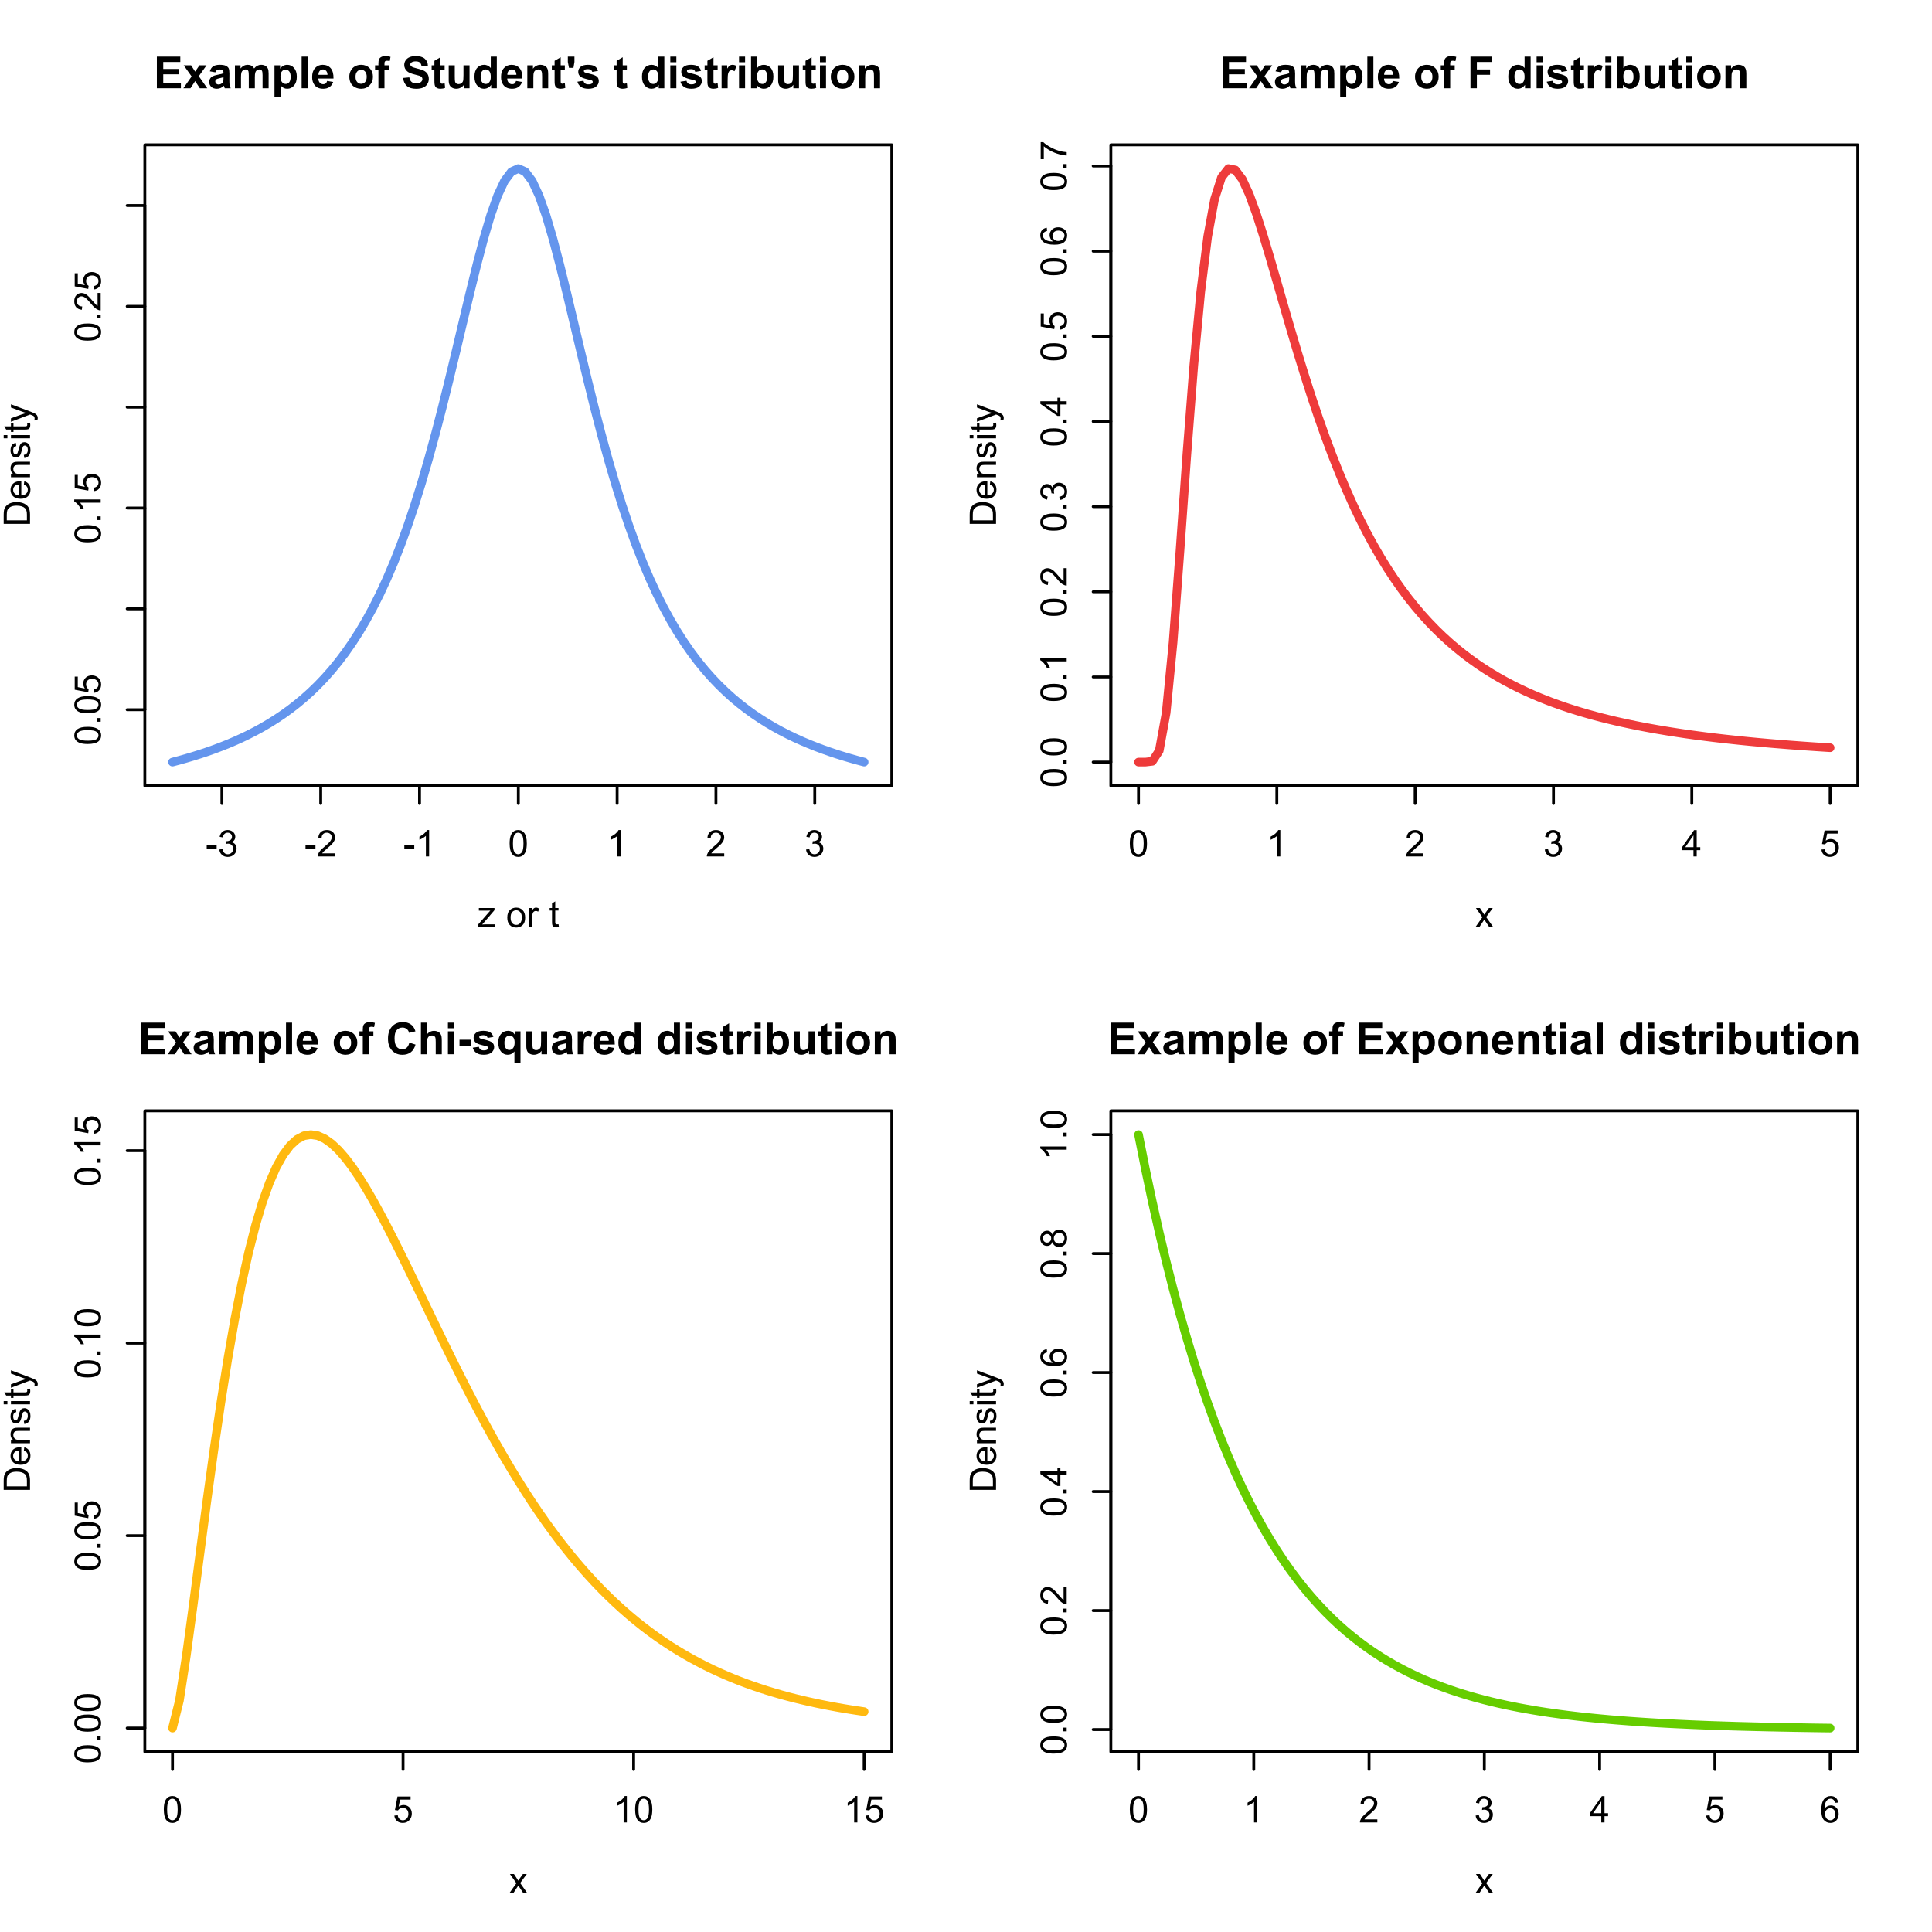 <?xml version="1.0" encoding="UTF-8"?>
<svg xmlns="http://www.w3.org/2000/svg" xmlns:xlink="http://www.w3.org/1999/xlink" width="504pt" height="504pt" viewBox="0 0 504 504" version="1.1">
<defs>
<g>
<symbol overflow="visible" id="glyph0-0">
<path style="stroke:none;" d="M 1.199 0 L 1.199 -6 L 6 -6 L 6 0 Z M 1.352 -0.148 L 5.852 -0.148 L 5.852 -5.852 L 1.352 -5.852 Z M 1.352 -0.148 "/>
</symbol>
<symbol overflow="visible" id="glyph0-1">
<path style="stroke:none;" d="M 0.305 -2.062 L 0.305 -2.91 L 2.898 -2.91 L 2.898 -2.062 Z M 0.305 -2.062 "/>
</symbol>
<symbol overflow="visible" id="glyph0-2">
<path style="stroke:none;" d="M 0.402 -1.812 L 1.246 -1.926 C 1.34 -1.445 1.504 -1.102 1.738 -0.895 C 1.969 -0.68 2.254 -0.574 2.594 -0.578 C 2.988 -0.574 3.324 -0.711 3.598 -0.988 C 3.871 -1.262 4.008 -1.602 4.008 -2.012 C 4.008 -2.395 3.879 -2.715 3.629 -2.969 C 3.371 -3.219 3.051 -3.344 2.664 -3.348 C 2.5 -3.344 2.301 -3.312 2.066 -3.254 L 2.16 -3.992 C 2.215 -3.984 2.262 -3.984 2.297 -3.984 C 2.656 -3.984 2.977 -4.078 3.266 -4.266 C 3.551 -4.453 3.695 -4.742 3.699 -5.133 C 3.695 -5.441 3.59 -5.695 3.383 -5.902 C 3.172 -6.102 2.902 -6.203 2.574 -6.207 C 2.242 -6.203 1.969 -6.102 1.754 -5.895 C 1.531 -5.688 1.391 -5.379 1.332 -4.969 L 0.488 -5.117 C 0.586 -5.68 0.82 -6.121 1.188 -6.434 C 1.551 -6.742 2.008 -6.895 2.555 -6.898 C 2.93 -6.895 3.273 -6.816 3.59 -6.656 C 3.902 -6.496 4.145 -6.277 4.312 -6 C 4.48 -5.719 4.562 -5.422 4.566 -5.113 C 4.562 -4.812 4.484 -4.543 4.324 -4.301 C 4.164 -4.059 3.926 -3.863 3.617 -3.723 C 4.02 -3.625 4.336 -3.43 4.562 -3.137 C 4.785 -2.84 4.898 -2.473 4.902 -2.031 C 4.898 -1.426 4.68 -0.918 4.246 -0.504 C 3.805 -0.09 3.25 0.117 2.586 0.121 C 1.98 0.117 1.48 -0.059 1.086 -0.418 C 0.684 -0.773 0.457 -1.238 0.402 -1.812 Z M 0.402 -1.812 "/>
</symbol>
<symbol overflow="visible" id="glyph0-3">
<path style="stroke:none;" d="M 4.832 -0.812 L 4.832 0 L 0.289 0 C 0.281 -0.203 0.316 -0.398 0.391 -0.586 C 0.504 -0.895 0.688 -1.199 0.945 -1.5 C 1.195 -1.797 1.562 -2.141 2.047 -2.539 C 2.789 -3.148 3.297 -3.637 3.562 -3.996 C 3.824 -4.352 3.953 -4.688 3.957 -5.012 C 3.953 -5.34 3.836 -5.621 3.598 -5.855 C 3.355 -6.082 3.043 -6.199 2.664 -6.203 C 2.254 -6.199 1.93 -6.078 1.688 -5.836 C 1.441 -5.59 1.316 -5.25 1.316 -4.824 L 0.449 -4.914 C 0.508 -5.559 0.73 -6.051 1.121 -6.391 C 1.504 -6.727 2.023 -6.895 2.68 -6.898 C 3.336 -6.895 3.859 -6.715 4.246 -6.352 C 4.629 -5.984 4.82 -5.531 4.824 -4.992 C 4.82 -4.715 4.766 -4.441 4.652 -4.18 C 4.539 -3.91 4.352 -3.633 4.094 -3.34 C 3.832 -3.047 3.398 -2.645 2.793 -2.133 C 2.285 -1.707 1.961 -1.418 1.816 -1.266 C 1.672 -1.113 1.551 -0.961 1.461 -0.812 Z M 4.832 -0.812 "/>
</symbol>
<symbol overflow="visible" id="glyph0-4">
<path style="stroke:none;" d="M 3.578 0 L 2.734 0 L 2.734 -5.375 C 2.527 -5.18 2.262 -4.988 1.934 -4.793 C 1.602 -4.598 1.305 -4.453 1.047 -4.359 L 1.047 -5.176 C 1.516 -5.395 1.926 -5.664 2.281 -5.98 C 2.633 -6.293 2.883 -6.598 3.031 -6.898 L 3.578 -6.898 Z M 3.578 0 "/>
</symbol>
<symbol overflow="visible" id="glyph0-5">
<path style="stroke:none;" d="M 0.398 -3.391 C 0.398 -4.199 0.48 -4.852 0.648 -5.352 C 0.812 -5.844 1.062 -6.227 1.395 -6.496 C 1.723 -6.762 2.137 -6.895 2.641 -6.898 C 3.004 -6.895 3.328 -6.82 3.609 -6.676 C 3.887 -6.523 4.113 -6.312 4.297 -6.035 C 4.477 -5.754 4.621 -5.41 4.723 -5.012 C 4.824 -4.605 4.875 -4.066 4.879 -3.391 C 4.875 -2.582 4.793 -1.93 4.629 -1.438 C 4.465 -0.938 4.215 -0.555 3.887 -0.289 C 3.555 -0.016 3.141 0.117 2.641 0.117 C 1.973 0.117 1.453 -0.117 1.078 -0.594 C 0.625 -1.164 0.398 -2.098 0.398 -3.391 Z M 1.266 -3.391 C 1.266 -2.258 1.395 -1.508 1.66 -1.137 C 1.922 -0.762 2.25 -0.574 2.641 -0.578 C 3.023 -0.574 3.348 -0.762 3.613 -1.141 C 3.875 -1.512 4.008 -2.262 4.012 -3.391 C 4.008 -4.52 3.875 -5.27 3.613 -5.645 C 3.348 -6.012 3.02 -6.199 2.629 -6.203 C 2.238 -6.199 1.93 -6.035 1.703 -5.711 C 1.41 -5.289 1.266 -4.516 1.266 -3.391 Z M 1.266 -3.391 "/>
</symbol>
<symbol overflow="visible" id="glyph0-6">
<path style="stroke:none;" d="M 0.188 0 L 0.188 -0.684 L 3.355 -4.32 C 2.992 -4.297 2.676 -4.289 2.406 -4.293 L 0.375 -4.293 L 0.375 -4.977 L 4.445 -4.977 L 4.445 -4.422 L 1.75 -1.262 L 1.227 -0.684 C 1.602 -0.711 1.957 -0.727 2.293 -0.727 L 4.594 -0.727 L 4.594 0 Z M 0.188 0 "/>
</symbol>
<symbol overflow="visible" id="glyph0-7">
<path style="stroke:none;" d=""/>
</symbol>
<symbol overflow="visible" id="glyph0-8">
<path style="stroke:none;" d="M 0.32 -2.488 C 0.316 -3.406 0.57 -4.09 1.086 -4.539 C 1.512 -4.902 2.035 -5.086 2.652 -5.09 C 3.336 -5.086 3.895 -4.863 4.332 -4.418 C 4.762 -3.969 4.98 -3.348 4.984 -2.559 C 4.98 -1.914 4.883 -1.41 4.695 -1.047 C 4.5 -0.676 4.223 -0.391 3.855 -0.191 C 3.488 0.012 3.086 0.109 2.652 0.113 C 1.953 0.109 1.391 -0.109 0.965 -0.555 C 0.531 -1 0.316 -1.645 0.32 -2.488 Z M 1.188 -2.488 C 1.184 -1.848 1.32 -1.371 1.602 -1.055 C 1.875 -0.738 2.227 -0.578 2.652 -0.582 C 3.07 -0.578 3.418 -0.738 3.699 -1.059 C 3.973 -1.375 4.113 -1.859 4.117 -2.516 C 4.113 -3.129 3.973 -3.598 3.695 -3.914 C 3.414 -4.23 3.066 -4.387 2.652 -4.391 C 2.227 -4.387 1.875 -4.23 1.602 -3.918 C 1.32 -3.602 1.184 -3.125 1.188 -2.488 Z M 1.188 -2.488 "/>
</symbol>
<symbol overflow="visible" id="glyph0-9">
<path style="stroke:none;" d="M 0.625 0 L 0.625 -4.977 L 1.383 -4.977 L 1.383 -4.223 C 1.574 -4.574 1.75 -4.809 1.918 -4.922 C 2.078 -5.031 2.262 -5.086 2.461 -5.09 C 2.742 -5.086 3.031 -4.996 3.328 -4.82 L 3.039 -4.035 C 2.828 -4.156 2.621 -4.219 2.418 -4.219 C 2.23 -4.219 2.066 -4.16 1.922 -4.051 C 1.773 -3.938 1.668 -3.785 1.609 -3.59 C 1.512 -3.289 1.465 -2.961 1.469 -2.605 L 1.469 0 Z M 0.625 0 "/>
</symbol>
<symbol overflow="visible" id="glyph0-10">
<path style="stroke:none;" d="M 2.477 -0.754 L 2.598 -0.008 C 2.355 0.043 2.145 0.062 1.961 0.066 C 1.652 0.062 1.414 0.02 1.246 -0.078 C 1.074 -0.172 0.957 -0.301 0.891 -0.461 C 0.82 -0.617 0.785 -0.949 0.789 -1.457 L 0.789 -4.32 L 0.168 -4.32 L 0.168 -4.977 L 0.789 -4.977 L 0.789 -6.211 L 1.625 -6.719 L 1.625 -4.977 L 2.477 -4.977 L 2.477 -4.32 L 1.625 -4.32 L 1.625 -1.41 C 1.621 -1.168 1.637 -1.012 1.668 -0.945 C 1.695 -0.875 1.746 -0.82 1.816 -0.781 C 1.883 -0.738 1.977 -0.719 2.105 -0.723 C 2.195 -0.719 2.32 -0.73 2.477 -0.754 Z M 2.477 -0.754 "/>
</symbol>
<symbol overflow="visible" id="glyph0-11">
<path style="stroke:none;" d="M 3.102 0 L 3.102 -1.645 L 0.121 -1.645 L 0.121 -2.418 L 3.258 -6.871 L 3.945 -6.871 L 3.945 -2.418 L 4.875 -2.418 L 4.875 -1.645 L 3.945 -1.645 L 3.945 0 Z M 3.102 -2.418 L 3.102 -5.516 L 0.953 -2.418 Z M 3.102 -2.418 "/>
</symbol>
<symbol overflow="visible" id="glyph0-12">
<path style="stroke:none;" d="M 0.398 -1.801 L 1.285 -1.875 C 1.348 -1.441 1.5 -1.117 1.742 -0.902 C 1.977 -0.684 2.266 -0.574 2.605 -0.578 C 3.008 -0.574 3.352 -0.727 3.637 -1.035 C 3.914 -1.34 4.055 -1.746 4.059 -2.254 C 4.055 -2.734 3.918 -3.113 3.652 -3.395 C 3.379 -3.668 3.027 -3.809 2.594 -3.812 C 2.316 -3.809 2.07 -3.746 1.855 -3.625 C 1.633 -3.5 1.461 -3.34 1.34 -3.145 L 0.547 -3.25 L 1.215 -6.777 L 4.633 -6.777 L 4.633 -5.973 L 1.891 -5.973 L 1.52 -4.125 C 1.926 -4.41 2.359 -4.551 2.816 -4.555 C 3.414 -4.551 3.922 -4.344 4.336 -3.93 C 4.746 -3.512 4.949 -2.977 4.953 -2.328 C 4.949 -1.703 4.77 -1.168 4.41 -0.719 C 3.969 -0.16 3.367 0.117 2.605 0.117 C 1.977 0.117 1.465 -0.055 1.074 -0.406 C 0.676 -0.754 0.453 -1.219 0.398 -1.801 Z M 0.398 -1.801 "/>
</symbol>
<symbol overflow="visible" id="glyph0-13">
<path style="stroke:none;" d="M 0.07 0 L 1.891 -2.586 L 0.207 -4.977 L 1.262 -4.977 L 2.023 -3.812 C 2.164 -3.586 2.281 -3.398 2.371 -3.254 C 2.508 -3.457 2.633 -3.641 2.75 -3.801 L 3.59 -4.977 L 4.598 -4.977 L 2.879 -2.633 L 4.73 0 L 3.695 0 L 2.672 -1.547 L 2.398 -1.965 L 1.094 0 Z M 0.07 0 "/>
</symbol>
<symbol overflow="visible" id="glyph0-14">
<path style="stroke:none;" d="M 4.777 -5.188 L 3.938 -5.125 C 3.859 -5.453 3.75 -5.691 3.617 -5.844 C 3.387 -6.082 3.105 -6.203 2.773 -6.207 C 2.5 -6.203 2.266 -6.129 2.066 -5.98 C 1.797 -5.785 1.586 -5.504 1.438 -5.133 C 1.281 -4.758 1.203 -4.227 1.199 -3.543 C 1.398 -3.852 1.648 -4.082 1.945 -4.23 C 2.238 -4.379 2.543 -4.453 2.867 -4.457 C 3.426 -4.453 3.906 -4.246 4.305 -3.836 C 4.699 -3.418 4.898 -2.883 4.898 -2.23 C 4.898 -1.797 4.805 -1.395 4.617 -1.027 C 4.43 -0.652 4.172 -0.371 3.852 -0.176 C 3.523 0.02 3.156 0.117 2.746 0.117 C 2.039 0.117 1.465 -0.141 1.023 -0.656 C 0.578 -1.172 0.355 -2.023 0.359 -3.215 C 0.355 -4.539 0.602 -5.504 1.098 -6.113 C 1.52 -6.633 2.098 -6.895 2.828 -6.898 C 3.363 -6.895 3.805 -6.746 4.152 -6.445 C 4.496 -6.141 4.703 -5.719 4.777 -5.188 Z M 1.332 -2.227 C 1.328 -1.934 1.391 -1.652 1.516 -1.391 C 1.637 -1.121 1.809 -0.922 2.035 -0.785 C 2.254 -0.645 2.488 -0.574 2.734 -0.578 C 3.086 -0.574 3.391 -0.719 3.648 -1.008 C 3.902 -1.293 4.031 -1.684 4.035 -2.18 C 4.031 -2.652 3.906 -3.023 3.656 -3.301 C 3.402 -3.57 3.082 -3.707 2.699 -3.711 C 2.316 -3.707 1.992 -3.57 1.73 -3.301 C 1.461 -3.023 1.328 -2.668 1.332 -2.227 Z M 1.332 -2.227 "/>
</symbol>
<symbol overflow="visible" id="glyph1-0">
<path style="stroke:none;" d="M 0 -1.199 L -6 -1.199 L -6 -6 L 0 -6 Z M -0.148 -1.352 L -0.148 -5.852 L -5.852 -5.852 L -5.852 -1.352 Z M -0.148 -1.352 "/>
</symbol>
<symbol overflow="visible" id="glyph1-1">
<path style="stroke:none;" d="M -3.391 -0.398 C -4.199 -0.398 -4.852 -0.48 -5.352 -0.648 C -5.844 -0.812 -6.227 -1.062 -6.496 -1.395 C -6.762 -1.723 -6.895 -2.137 -6.898 -2.641 C -6.895 -3.004 -6.82 -3.328 -6.676 -3.609 C -6.523 -3.887 -6.312 -4.113 -6.035 -4.297 C -5.754 -4.477 -5.41 -4.621 -5.012 -4.723 C -4.605 -4.824 -4.066 -4.875 -3.391 -4.879 C -2.582 -4.875 -1.93 -4.793 -1.438 -4.629 C -0.938 -4.465 -0.555 -4.215 -0.289 -3.887 C -0.016 -3.555 0.117 -3.141 0.117 -2.641 C 0.117 -1.973 -0.117 -1.453 -0.594 -1.078 C -1.164 -0.625 -2.098 -0.398 -3.391 -0.398 Z M -3.391 -1.266 C -2.258 -1.266 -1.508 -1.395 -1.137 -1.66 C -0.762 -1.922 -0.574 -2.25 -0.578 -2.641 C -0.574 -3.023 -0.762 -3.348 -1.141 -3.613 C -1.512 -3.875 -2.262 -4.008 -3.391 -4.012 C -4.52 -4.008 -5.27 -3.875 -5.645 -3.613 C -6.012 -3.348 -6.199 -3.02 -6.203 -2.629 C -6.199 -2.238 -6.035 -1.93 -5.711 -1.703 C -5.289 -1.41 -4.516 -1.266 -3.391 -1.266 Z M -3.391 -1.266 "/>
</symbol>
<symbol overflow="visible" id="glyph1-2">
<path style="stroke:none;" d="M 0 -0.871 L -0.961 -0.871 L -0.961 -1.832 L 0 -1.832 Z M 0 -0.871 "/>
</symbol>
<symbol overflow="visible" id="glyph1-3">
<path style="stroke:none;" d="M -1.801 -0.398 L -1.875 -1.285 C -1.441 -1.348 -1.117 -1.5 -0.902 -1.742 C -0.684 -1.977 -0.574 -2.266 -0.578 -2.605 C -0.574 -3.008 -0.727 -3.352 -1.035 -3.637 C -1.34 -3.914 -1.746 -4.055 -2.254 -4.059 C -2.734 -4.055 -3.113 -3.918 -3.395 -3.652 C -3.668 -3.379 -3.809 -3.027 -3.812 -2.594 C -3.809 -2.316 -3.746 -2.07 -3.625 -1.855 C -3.5 -1.633 -3.34 -1.461 -3.145 -1.34 L -3.25 -0.547 L -6.777 -1.215 L -6.777 -4.633 L -5.973 -4.633 L -5.973 -1.891 L -4.125 -1.52 C -4.41 -1.926 -4.551 -2.359 -4.555 -2.816 C -4.551 -3.414 -4.344 -3.922 -3.93 -4.336 C -3.512 -4.746 -2.977 -4.949 -2.328 -4.953 C -1.703 -4.949 -1.168 -4.77 -0.719 -4.41 C -0.16 -3.969 0.117 -3.367 0.117 -2.605 C 0.117 -1.977 -0.055 -1.465 -0.406 -1.074 C -0.754 -0.676 -1.219 -0.453 -1.801 -0.398 Z M -1.801 -0.398 "/>
</symbol>
<symbol overflow="visible" id="glyph1-4">
<path style="stroke:none;" d="M 0 -3.578 L 0 -2.734 L -5.375 -2.734 C -5.18 -2.527 -4.988 -2.262 -4.793 -1.934 C -4.598 -1.602 -4.453 -1.305 -4.359 -1.047 L -5.176 -1.047 C -5.395 -1.516 -5.664 -1.926 -5.98 -2.281 C -6.293 -2.633 -6.598 -2.883 -6.898 -3.031 L -6.898 -3.578 Z M 0 -3.578 "/>
</symbol>
<symbol overflow="visible" id="glyph1-5">
<path style="stroke:none;" d="M -0.812 -4.832 L 0 -4.832 L 0 -0.289 C -0.203 -0.281 -0.398 -0.316 -0.586 -0.391 C -0.895 -0.504 -1.199 -0.688 -1.5 -0.945 C -1.797 -1.195 -2.141 -1.562 -2.539 -2.047 C -3.148 -2.789 -3.637 -3.297 -3.996 -3.562 C -4.352 -3.824 -4.688 -3.953 -5.012 -3.957 C -5.34 -3.953 -5.621 -3.836 -5.855 -3.598 C -6.082 -3.355 -6.199 -3.043 -6.203 -2.664 C -6.199 -2.254 -6.078 -1.93 -5.836 -1.688 C -5.59 -1.441 -5.25 -1.316 -4.824 -1.316 L -4.914 -0.449 C -5.559 -0.508 -6.051 -0.73 -6.391 -1.121 C -6.727 -1.504 -6.895 -2.023 -6.898 -2.68 C -6.895 -3.336 -6.715 -3.859 -6.352 -4.246 C -5.984 -4.629 -5.531 -4.82 -4.992 -4.824 C -4.715 -4.82 -4.441 -4.766 -4.18 -4.652 C -3.91 -4.539 -3.633 -4.352 -3.34 -4.094 C -3.047 -3.832 -2.645 -3.398 -2.133 -2.793 C -1.707 -2.285 -1.418 -1.961 -1.266 -1.816 C -1.113 -1.672 -0.961 -1.551 -0.812 -1.461 Z M -0.812 -4.832 "/>
</symbol>
<symbol overflow="visible" id="glyph1-6">
<path style="stroke:none;" d="M 0 -0.742 L -6.871 -0.742 L -6.871 -3.109 C -6.867 -3.641 -6.836 -4.047 -6.773 -4.332 C -6.68 -4.723 -6.516 -5.059 -6.281 -5.34 C -5.973 -5.699 -5.578 -5.973 -5.105 -6.152 C -4.625 -6.332 -4.082 -6.422 -3.473 -6.422 C -2.949 -6.422 -2.488 -6.359 -2.086 -6.238 C -1.68 -6.113 -1.344 -5.957 -1.082 -5.77 C -0.816 -5.578 -0.609 -5.371 -0.461 -5.145 C -0.309 -4.918 -0.195 -4.645 -0.117 -4.324 C -0.039 -4.004 0 -3.633 0 -3.219 Z M -0.812 -1.648 L -0.812 -3.117 C -0.809 -3.57 -0.852 -3.926 -0.938 -4.184 C -1.02 -4.441 -1.137 -4.645 -1.293 -4.801 C -1.508 -5.012 -1.797 -5.18 -2.164 -5.305 C -2.523 -5.422 -2.965 -5.484 -3.488 -5.484 C -4.203 -5.484 -4.758 -5.363 -5.145 -5.129 C -5.527 -4.891 -5.785 -4.605 -5.922 -4.27 C -6.012 -4.023 -6.059 -3.633 -6.062 -3.094 L -6.062 -1.648 Z M -0.812 -1.648 "/>
</symbol>
<symbol overflow="visible" id="glyph1-7">
<path style="stroke:none;" d="M -1.602 -4.039 L -1.496 -4.914 C -0.98 -4.773 -0.586 -4.52 -0.309 -4.148 C -0.027 -3.773 0.109 -3.297 0.113 -2.723 C 0.109 -1.992 -0.109 -1.414 -0.559 -0.992 C -1.004 -0.562 -1.633 -0.352 -2.445 -0.352 C -3.281 -0.352 -3.934 -0.566 -4.395 -0.996 C -4.855 -1.426 -5.086 -1.984 -5.09 -2.676 C -5.086 -3.34 -4.859 -3.883 -4.41 -4.309 C -3.953 -4.727 -3.316 -4.938 -2.5 -4.941 C -2.445 -4.938 -2.371 -4.938 -2.273 -4.938 L -2.273 -1.223 C -1.727 -1.25 -1.305 -1.406 -1.016 -1.688 C -0.723 -1.965 -0.578 -2.309 -0.582 -2.727 C -0.578 -3.031 -0.66 -3.297 -0.824 -3.52 C -0.984 -3.734 -1.242 -3.906 -1.602 -4.039 Z M -2.969 -1.27 L -2.969 -4.051 C -3.383 -4.008 -3.695 -3.902 -3.91 -3.73 C -4.23 -3.461 -4.395 -3.113 -4.398 -2.688 C -4.395 -2.297 -4.266 -1.969 -4.008 -1.707 C -3.746 -1.441 -3.398 -1.297 -2.969 -1.27 Z M -2.969 -1.27 "/>
</symbol>
<symbol overflow="visible" id="glyph1-8">
<path style="stroke:none;" d="M 0 -0.633 L -4.977 -0.633 L -4.977 -1.391 L -4.27 -1.391 C -4.812 -1.754 -5.086 -2.285 -5.09 -2.977 C -5.086 -3.273 -5.031 -3.547 -4.926 -3.801 C -4.816 -4.051 -4.676 -4.238 -4.504 -4.367 C -4.328 -4.488 -4.121 -4.578 -3.883 -4.633 C -3.723 -4.66 -3.449 -4.676 -3.062 -4.68 L 0 -4.68 L 0 -3.836 L -3.027 -3.836 C -3.367 -3.832 -3.625 -3.797 -3.797 -3.734 C -3.969 -3.664 -4.105 -3.551 -4.207 -3.387 C -4.309 -3.219 -4.359 -3.02 -4.359 -2.797 C -4.359 -2.434 -4.242 -2.125 -4.016 -1.867 C -3.785 -1.605 -3.355 -1.477 -2.719 -1.477 L 0 -1.477 Z M 0 -0.633 "/>
</symbol>
<symbol overflow="visible" id="glyph1-9">
<path style="stroke:none;" d="M -1.484 -0.297 L -1.617 -1.129 C -1.281 -1.172 -1.023 -1.301 -0.848 -1.52 C -0.668 -1.73 -0.578 -2.031 -0.582 -2.418 C -0.578 -2.805 -0.656 -3.094 -0.816 -3.281 C -0.973 -3.469 -1.16 -3.562 -1.375 -3.562 C -1.562 -3.562 -1.711 -3.477 -1.824 -3.312 C -1.895 -3.195 -1.992 -2.91 -2.109 -2.453 C -2.266 -1.832 -2.398 -1.402 -2.516 -1.164 C -2.625 -0.922 -2.785 -0.742 -2.988 -0.621 C -3.188 -0.496 -3.41 -0.434 -3.656 -0.438 C -3.875 -0.434 -4.078 -0.484 -4.27 -0.59 C -4.457 -0.688 -4.613 -0.824 -4.742 -1.004 C -4.836 -1.129 -4.918 -1.309 -4.988 -1.539 C -5.051 -1.762 -5.086 -2.004 -5.09 -2.27 C -5.086 -2.656 -5.031 -3 -4.922 -3.297 C -4.809 -3.59 -4.656 -3.809 -4.465 -3.953 C -4.27 -4.09 -4.012 -4.188 -3.695 -4.242 L -3.582 -3.418 C -3.832 -3.375 -4.031 -3.266 -4.18 -3.09 C -4.32 -2.906 -4.395 -2.652 -4.398 -2.328 C -4.395 -1.938 -4.328 -1.664 -4.203 -1.5 C -4.07 -1.332 -3.922 -1.246 -3.754 -1.25 C -3.641 -1.246 -3.543 -1.281 -3.461 -1.355 C -3.367 -1.418 -3.293 -1.527 -3.234 -1.68 C -3.203 -1.762 -3.129 -2.008 -3.02 -2.422 C -2.855 -3.016 -2.727 -3.434 -2.629 -3.672 C -2.523 -3.906 -2.375 -4.09 -2.184 -4.227 C -1.988 -4.359 -1.746 -4.43 -1.461 -4.43 C -1.176 -4.43 -0.914 -4.348 -0.668 -4.184 C -0.418 -4.02 -0.223 -3.781 -0.09 -3.473 C 0.047 -3.16 0.109 -2.809 0.113 -2.422 C 0.109 -1.773 -0.02 -1.281 -0.289 -0.945 C -0.555 -0.602 -0.953 -0.387 -1.484 -0.297 Z M -1.484 -0.297 "/>
</symbol>
<symbol overflow="visible" id="glyph1-10">
<path style="stroke:none;" d="M -5.902 -0.637 L -6.871 -0.637 L -6.871 -1.48 L -5.902 -1.48 Z M 0 -0.637 L -4.977 -0.637 L -4.977 -1.48 L 0 -1.48 Z M 0 -0.637 "/>
</symbol>
<symbol overflow="visible" id="glyph1-11">
<path style="stroke:none;" d="M -0.754 -2.477 L -0.008 -2.598 C 0.043 -2.355 0.062 -2.145 0.066 -1.961 C 0.062 -1.652 0.02 -1.414 -0.078 -1.246 C -0.172 -1.074 -0.301 -0.957 -0.461 -0.891 C -0.617 -0.82 -0.949 -0.785 -1.457 -0.789 L -4.32 -0.789 L -4.32 -0.168 L -4.977 -0.168 L -4.977 -0.789 L -6.211 -0.789 L -6.719 -1.625 L -4.977 -1.625 L -4.977 -2.477 L -4.32 -2.477 L -4.32 -1.625 L -1.41 -1.625 C -1.168 -1.621 -1.012 -1.637 -0.945 -1.668 C -0.875 -1.695 -0.82 -1.746 -0.781 -1.816 C -0.738 -1.883 -0.719 -1.977 -0.723 -2.105 C -0.719 -2.195 -0.73 -2.32 -0.754 -2.477 Z M -0.754 -2.477 "/>
</symbol>
<symbol overflow="visible" id="glyph1-12">
<path style="stroke:none;" d="M 1.918 -0.594 L 1.125 -0.5 C 1.172 -0.68 1.195 -0.844 1.199 -0.984 C 1.195 -1.172 1.164 -1.32 1.105 -1.434 C 1.039 -1.543 0.953 -1.637 0.844 -1.711 C 0.758 -1.762 0.547 -1.848 0.215 -1.969 C 0.164 -1.984 0.094 -2.008 0.008 -2.043 L -4.977 -0.156 L -4.977 -1.062 L -2.094 -2.102 C -1.727 -2.23 -1.344 -2.352 -0.941 -2.461 C -1.328 -2.555 -1.707 -2.668 -2.078 -2.809 L -4.977 -3.871 L -4.977 -4.715 L 0.086 -2.82 C 0.629 -2.613 1.004 -2.457 1.215 -2.348 C 1.488 -2.195 1.691 -2.023 1.824 -1.832 C 1.949 -1.637 2.016 -1.406 2.02 -1.141 C 2.016 -0.973 1.98 -0.789 1.918 -0.594 Z M 1.918 -0.594 "/>
</symbol>
<symbol overflow="visible" id="glyph1-13">
<path style="stroke:none;" d="M -1.812 -0.402 L -1.926 -1.246 C -1.445 -1.34 -1.102 -1.504 -0.895 -1.738 C -0.68 -1.969 -0.574 -2.254 -0.578 -2.594 C -0.574 -2.988 -0.711 -3.324 -0.988 -3.598 C -1.262 -3.871 -1.602 -4.008 -2.012 -4.008 C -2.395 -4.008 -2.715 -3.879 -2.969 -3.629 C -3.219 -3.371 -3.344 -3.051 -3.348 -2.664 C -3.344 -2.5 -3.312 -2.301 -3.254 -2.066 L -3.992 -2.16 C -3.984 -2.215 -3.984 -2.262 -3.984 -2.297 C -3.984 -2.656 -4.078 -2.977 -4.266 -3.266 C -4.453 -3.551 -4.742 -3.695 -5.133 -3.699 C -5.441 -3.695 -5.695 -3.59 -5.902 -3.383 C -6.102 -3.172 -6.203 -2.902 -6.207 -2.574 C -6.203 -2.242 -6.102 -1.969 -5.895 -1.754 C -5.688 -1.531 -5.379 -1.391 -4.969 -1.332 L -5.117 -0.488 C -5.68 -0.586 -6.121 -0.82 -6.434 -1.188 C -6.742 -1.551 -6.895 -2.008 -6.898 -2.555 C -6.895 -2.93 -6.816 -3.273 -6.656 -3.59 C -6.496 -3.902 -6.277 -4.145 -6 -4.312 C -5.719 -4.48 -5.422 -4.562 -5.113 -4.566 C -4.812 -4.562 -4.543 -4.484 -4.301 -4.324 C -4.059 -4.164 -3.863 -3.926 -3.723 -3.617 C -3.625 -4.02 -3.43 -4.336 -3.137 -4.562 C -2.84 -4.785 -2.473 -4.898 -2.031 -4.902 C -1.426 -4.898 -0.918 -4.68 -0.504 -4.246 C -0.09 -3.805 0.117 -3.25 0.121 -2.586 C 0.117 -1.98 -0.059 -1.48 -0.418 -1.086 C -0.773 -0.684 -1.238 -0.457 -1.812 -0.402 Z M -1.812 -0.402 "/>
</symbol>
<symbol overflow="visible" id="glyph1-14">
<path style="stroke:none;" d="M 0 -3.102 L -1.645 -3.102 L -1.645 -0.121 L -2.418 -0.121 L -6.871 -3.258 L -6.871 -3.945 L -2.418 -3.945 L -2.418 -4.875 L -1.645 -4.875 L -1.645 -3.945 L 0 -3.945 Z M -2.418 -3.102 L -5.516 -3.102 L -2.418 -0.953 Z M -2.418 -3.102 "/>
</symbol>
<symbol overflow="visible" id="glyph1-15">
<path style="stroke:none;" d="M -5.188 -4.777 L -5.125 -3.938 C -5.453 -3.859 -5.691 -3.75 -5.844 -3.617 C -6.082 -3.387 -6.203 -3.105 -6.207 -2.773 C -6.203 -2.5 -6.129 -2.266 -5.98 -2.066 C -5.785 -1.797 -5.504 -1.586 -5.133 -1.438 C -4.758 -1.281 -4.227 -1.203 -3.543 -1.199 C -3.852 -1.398 -4.082 -1.648 -4.23 -1.945 C -4.379 -2.238 -4.453 -2.543 -4.457 -2.867 C -4.453 -3.426 -4.246 -3.906 -3.836 -4.305 C -3.418 -4.699 -2.883 -4.898 -2.23 -4.898 C -1.797 -4.898 -1.395 -4.805 -1.027 -4.617 C -0.652 -4.43 -0.371 -4.172 -0.176 -3.852 C 0.02 -3.523 0.117 -3.156 0.117 -2.746 C 0.117 -2.039 -0.141 -1.465 -0.656 -1.023 C -1.172 -0.578 -2.023 -0.355 -3.215 -0.359 C -4.539 -0.355 -5.504 -0.602 -6.113 -1.098 C -6.633 -1.52 -6.895 -2.098 -6.898 -2.828 C -6.895 -3.363 -6.746 -3.805 -6.445 -4.152 C -6.141 -4.496 -5.719 -4.703 -5.188 -4.777 Z M -2.227 -1.332 C -1.934 -1.328 -1.652 -1.391 -1.391 -1.516 C -1.121 -1.637 -0.922 -1.809 -0.785 -2.035 C -0.645 -2.254 -0.574 -2.488 -0.578 -2.734 C -0.574 -3.086 -0.719 -3.391 -1.008 -3.648 C -1.293 -3.902 -1.684 -4.031 -2.18 -4.035 C -2.652 -4.031 -3.023 -3.906 -3.301 -3.656 C -3.57 -3.402 -3.707 -3.082 -3.711 -2.699 C -3.707 -2.316 -3.57 -1.992 -3.301 -1.73 C -3.023 -1.461 -2.668 -1.328 -2.227 -1.332 Z M -2.227 -1.332 "/>
</symbol>
<symbol overflow="visible" id="glyph1-16">
<path style="stroke:none;" d="M -5.973 -0.453 L -6.781 -0.453 L -6.781 -4.902 L -6.125 -4.902 C -5.656 -4.461 -5.039 -4.027 -4.27 -3.602 C -3.496 -3.168 -2.703 -2.836 -1.891 -2.605 C -1.312 -2.434 -0.684 -2.324 0 -2.281 L 0 -1.414 C -0.539 -1.422 -1.191 -1.531 -1.961 -1.734 C -2.723 -1.938 -3.461 -2.227 -4.176 -2.609 C -4.883 -2.984 -5.48 -3.391 -5.973 -3.82 Z M -5.973 -0.453 "/>
</symbol>
<symbol overflow="visible" id="glyph1-17">
<path style="stroke:none;" d="M -3.727 -1.695 C -3.852 -1.344 -4.031 -1.086 -4.273 -0.918 C -4.508 -0.746 -4.793 -0.66 -5.129 -0.664 C -5.625 -0.66 -6.047 -0.84 -6.387 -1.203 C -6.727 -1.559 -6.895 -2.039 -6.898 -2.641 C -6.895 -3.238 -6.723 -3.719 -6.375 -4.086 C -6.027 -4.449 -5.602 -4.633 -5.105 -4.637 C -4.781 -4.633 -4.504 -4.551 -4.27 -4.383 C -4.031 -4.215 -3.852 -3.961 -3.727 -3.625 C -3.586 -4.043 -3.363 -4.363 -3.059 -4.586 C -2.754 -4.805 -2.387 -4.914 -1.965 -4.918 C -1.371 -4.914 -0.879 -4.707 -0.48 -4.293 C -0.082 -3.875 0.117 -3.328 0.117 -2.652 C 0.117 -1.973 -0.082 -1.426 -0.484 -1.012 C -0.883 -0.594 -1.383 -0.387 -1.988 -0.391 C -2.43 -0.387 -2.805 -0.5 -3.109 -0.73 C -3.41 -0.953 -3.617 -1.273 -3.727 -1.695 Z M -5.156 -1.527 C -4.828 -1.523 -4.562 -1.629 -4.359 -1.84 C -4.152 -2.051 -4.047 -2.32 -4.051 -2.656 C -4.047 -2.977 -4.148 -3.246 -4.355 -3.457 C -4.559 -3.664 -4.812 -3.766 -5.109 -3.77 C -5.418 -3.766 -5.676 -3.66 -5.891 -3.445 C -6.098 -3.23 -6.203 -2.965 -6.207 -2.648 C -6.203 -2.324 -6.102 -2.055 -5.895 -1.844 C -5.688 -1.629 -5.441 -1.523 -5.156 -1.527 Z M -1.984 -1.258 C -1.738 -1.254 -1.504 -1.309 -1.281 -1.426 C -1.055 -1.535 -0.883 -1.707 -0.762 -1.934 C -0.637 -2.16 -0.574 -2.402 -0.578 -2.664 C -0.574 -3.062 -0.703 -3.395 -0.965 -3.66 C -1.223 -3.922 -1.551 -4.055 -1.953 -4.055 C -2.355 -4.055 -2.691 -3.918 -2.961 -3.648 C -3.223 -3.375 -3.355 -3.035 -3.359 -2.633 C -3.355 -2.234 -3.227 -1.906 -2.965 -1.648 C -2.703 -1.383 -2.375 -1.254 -1.984 -1.258 Z M -1.984 -1.258 "/>
</symbol>
<symbol overflow="visible" id="glyph2-0">
<path style="stroke:none;" d="M 1.441 0 L 1.441 -7.199 L 7.199 -7.199 L 7.199 0 Z M 1.621 -0.18 L 7.02 -0.18 L 7.02 -7.02 L 1.621 -7.02 Z M 1.621 -0.18 "/>
</symbol>
<symbol overflow="visible" id="glyph2-1">
<path style="stroke:none;" d="M 0.84 0 L 0.84 -8.246 L 6.953 -8.246 L 6.953 -6.852 L 2.504 -6.852 L 2.504 -5.023 L 6.645 -5.023 L 6.645 -3.633 L 2.504 -3.633 L 2.504 -1.391 L 7.109 -1.391 L 7.109 0 Z M 0.84 0 "/>
</symbol>
<symbol overflow="visible" id="glyph2-2">
<path style="stroke:none;" d="M 0.066 0 L 2.223 -3.078 L 0.156 -5.973 L 2.086 -5.973 L 3.145 -4.332 L 4.258 -5.973 L 6.113 -5.973 L 4.09 -3.145 L 6.301 0 L 4.359 0 L 3.145 -1.852 L 1.918 0 Z M 0.066 0 "/>
</symbol>
<symbol overflow="visible" id="glyph2-3">
<path style="stroke:none;" d="M 2.008 -4.152 L 0.574 -4.41 C 0.734 -4.984 1.012 -5.41 1.406 -5.691 C 1.797 -5.965 2.379 -6.105 3.16 -6.109 C 3.863 -6.105 4.391 -6.023 4.734 -5.859 C 5.078 -5.691 5.32 -5.477 5.465 -5.223 C 5.602 -4.961 5.672 -4.492 5.676 -3.809 L 5.66 -1.965 C 5.66 -1.434 5.684 -1.047 5.734 -0.801 C 5.785 -0.547 5.879 -0.281 6.02 0 L 4.453 0 C 4.414 -0.102 4.363 -0.258 4.305 -0.469 C 4.277 -0.562 4.258 -0.621 4.246 -0.652 C 3.977 -0.387 3.688 -0.191 3.379 -0.059 C 3.07 0.07 2.742 0.133 2.395 0.137 C 1.777 0.133 1.293 -0.031 0.941 -0.363 C 0.586 -0.699 0.41 -1.121 0.41 -1.633 C 0.41 -1.965 0.488 -2.266 0.652 -2.531 C 0.809 -2.797 1.035 -3 1.328 -3.141 C 1.617 -3.281 2.035 -3.402 2.586 -3.512 C 3.32 -3.645 3.836 -3.773 4.125 -3.898 L 4.125 -4.055 C 4.125 -4.359 4.047 -4.574 3.898 -4.703 C 3.742 -4.832 3.461 -4.898 3.047 -4.898 C 2.766 -4.898 2.547 -4.84 2.391 -4.73 C 2.234 -4.617 2.105 -4.426 2.008 -4.152 Z M 4.125 -2.867 C 3.922 -2.797 3.598 -2.719 3.16 -2.625 C 2.719 -2.531 2.434 -2.438 2.301 -2.352 C 2.094 -2.203 1.992 -2.02 1.992 -1.793 C 1.992 -1.57 2.074 -1.379 2.238 -1.219 C 2.402 -1.059 2.609 -0.977 2.867 -0.98 C 3.148 -0.977 3.422 -1.07 3.684 -1.262 C 3.875 -1.398 4 -1.574 4.062 -1.781 C 4.102 -1.914 4.125 -2.172 4.125 -2.555 Z M 4.125 -2.867 "/>
</symbol>
<symbol overflow="visible" id="glyph2-4">
<path style="stroke:none;" d="M 0.707 -5.973 L 2.164 -5.973 L 2.164 -5.156 C 2.684 -5.789 3.305 -6.105 4.027 -6.109 C 4.406 -6.105 4.738 -6.027 5.023 -5.871 C 5.301 -5.715 5.531 -5.477 5.715 -5.156 C 5.973 -5.477 6.258 -5.715 6.562 -5.871 C 6.867 -6.027 7.191 -6.105 7.539 -6.109 C 7.973 -6.105 8.344 -6.016 8.648 -5.84 C 8.953 -5.66 9.18 -5.398 9.332 -5.059 C 9.438 -4.801 9.492 -4.391 9.496 -3.82 L 9.496 0 L 7.914 0 L 7.914 -3.414 C 7.91 -4.004 7.855 -4.387 7.75 -4.562 C 7.602 -4.785 7.379 -4.898 7.078 -4.898 C 6.855 -4.898 6.645 -4.828 6.453 -4.695 C 6.254 -4.559 6.113 -4.363 6.031 -4.102 C 5.941 -3.84 5.898 -3.426 5.902 -2.867 L 5.902 0 L 4.32 0 L 4.32 -3.273 C 4.316 -3.852 4.289 -4.227 4.234 -4.398 C 4.176 -4.566 4.09 -4.691 3.973 -4.773 C 3.855 -4.855 3.695 -4.898 3.492 -4.898 C 3.25 -4.898 3.031 -4.832 2.836 -4.699 C 2.641 -4.566 2.5 -4.375 2.414 -4.133 C 2.328 -3.883 2.285 -3.473 2.289 -2.902 L 2.289 0 L 0.707 0 Z M 0.707 -5.973 "/>
</symbol>
<symbol overflow="visible" id="glyph2-5">
<path style="stroke:none;" d="M 0.781 -5.973 L 2.254 -5.973 L 2.254 -5.098 C 2.445 -5.395 2.703 -5.637 3.031 -5.828 C 3.352 -6.012 3.715 -6.105 4.117 -6.109 C 4.809 -6.105 5.398 -5.832 5.883 -5.293 C 6.367 -4.746 6.609 -3.988 6.609 -3.02 C 6.609 -2.02 6.363 -1.246 5.879 -0.691 C 5.387 -0.141 4.797 0.133 4.105 0.137 C 3.773 0.133 3.473 0.07 3.207 -0.059 C 2.938 -0.191 2.656 -0.418 2.363 -0.738 L 2.363 2.273 L 0.781 2.273 Z M 2.344 -3.09 C 2.344 -2.414 2.477 -1.918 2.742 -1.602 C 3.008 -1.277 3.332 -1.117 3.719 -1.121 C 4.082 -1.117 4.387 -1.266 4.633 -1.562 C 4.875 -1.855 4.996 -2.336 5 -3.008 C 4.996 -3.633 4.871 -4.098 4.621 -4.402 C 4.367 -4.703 4.059 -4.855 3.691 -4.859 C 3.301 -4.855 2.977 -4.707 2.727 -4.41 C 2.469 -4.109 2.344 -3.668 2.344 -3.09 Z M 2.344 -3.09 "/>
</symbol>
<symbol overflow="visible" id="glyph2-6">
<path style="stroke:none;" d="M 0.828 0 L 0.828 -8.246 L 2.406 -8.246 L 2.406 0 Z M 0.828 0 "/>
</symbol>
<symbol overflow="visible" id="glyph2-7">
<path style="stroke:none;" d="M 4.285 -1.902 L 5.859 -1.637 C 5.656 -1.055 5.336 -0.617 4.902 -0.316 C 4.461 -0.016 3.914 0.133 3.262 0.137 C 2.219 0.133 1.449 -0.203 0.957 -0.883 C 0.559 -1.426 0.363 -2.113 0.367 -2.941 C 0.363 -3.93 0.621 -4.703 1.141 -5.266 C 1.656 -5.824 2.312 -6.105 3.105 -6.109 C 3.992 -6.105 4.691 -5.812 5.207 -5.227 C 5.719 -4.641 5.965 -3.742 5.945 -2.531 L 1.984 -2.531 C 1.996 -2.062 2.125 -1.695 2.367 -1.438 C 2.609 -1.172 2.914 -1.043 3.281 -1.047 C 3.527 -1.043 3.734 -1.109 3.902 -1.25 C 4.07 -1.383 4.195 -1.602 4.285 -1.902 Z M 4.375 -3.5 C 4.363 -3.953 4.246 -4.301 4.02 -4.539 C 3.793 -4.777 3.52 -4.898 3.199 -4.898 C 2.855 -4.898 2.57 -4.773 2.344 -4.523 C 2.117 -4.27 2.008 -3.926 2.016 -3.5 Z M 4.375 -3.5 "/>
</symbol>
<symbol overflow="visible" id="glyph2-8">
<path style="stroke:none;" d=""/>
</symbol>
<symbol overflow="visible" id="glyph2-9">
<path style="stroke:none;" d="M 0.461 -3.07 C 0.457 -3.594 0.586 -4.102 0.848 -4.594 C 1.105 -5.086 1.473 -5.461 1.949 -5.719 C 2.422 -5.977 2.953 -6.105 3.539 -6.109 C 4.441 -6.105 5.18 -5.812 5.758 -5.227 C 6.332 -4.641 6.621 -3.898 6.625 -3.004 C 6.621 -2.098 6.328 -1.348 5.75 -0.754 C 5.164 -0.16 4.434 0.133 3.551 0.137 C 3 0.133 2.477 0.012 1.98 -0.234 C 1.484 -0.484 1.105 -0.848 0.848 -1.324 C 0.586 -1.801 0.457 -2.383 0.461 -3.07 Z M 2.082 -2.988 C 2.078 -2.395 2.219 -1.938 2.504 -1.625 C 2.781 -1.305 3.129 -1.148 3.543 -1.152 C 3.953 -1.148 4.301 -1.305 4.582 -1.625 C 4.859 -1.938 4.996 -2.398 5 -3 C 4.996 -3.582 4.859 -4.031 4.582 -4.348 C 4.301 -4.66 3.953 -4.816 3.543 -4.82 C 3.129 -4.816 2.781 -4.66 2.504 -4.348 C 2.219 -4.031 2.078 -3.578 2.082 -2.988 Z M 2.082 -2.988 "/>
</symbol>
<symbol overflow="visible" id="glyph2-10">
<path style="stroke:none;" d="M 0.137 -5.973 L 1.012 -5.973 L 1.012 -6.422 C 1.008 -6.922 1.062 -7.297 1.172 -7.547 C 1.277 -7.797 1.473 -7.996 1.762 -8.152 C 2.047 -8.305 2.41 -8.383 2.852 -8.387 C 3.301 -8.383 3.742 -8.316 4.172 -8.184 L 3.961 -7.082 C 3.707 -7.141 3.465 -7.172 3.234 -7.172 C 3.004 -7.172 2.84 -7.117 2.742 -7.012 C 2.641 -6.902 2.59 -6.695 2.594 -6.395 L 2.594 -5.973 L 3.773 -5.973 L 3.773 -4.73 L 2.594 -4.73 L 2.594 0 L 1.012 0 L 1.012 -4.73 L 0.137 -4.73 Z M 0.137 -5.973 "/>
</symbol>
<symbol overflow="visible" id="glyph2-11">
<path style="stroke:none;" d="M 0.418 -2.684 L 2.035 -2.84 C 2.129 -2.293 2.328 -1.895 2.629 -1.641 C 2.926 -1.387 3.328 -1.258 3.836 -1.262 C 4.371 -1.258 4.773 -1.371 5.047 -1.602 C 5.316 -1.824 5.453 -2.09 5.457 -2.395 C 5.453 -2.586 5.398 -2.75 5.285 -2.891 C 5.168 -3.023 4.969 -3.145 4.688 -3.25 C 4.492 -3.316 4.047 -3.438 3.352 -3.609 C 2.461 -3.828 1.832 -4.098 1.473 -4.426 C 0.965 -4.879 0.715 -5.434 0.715 -6.086 C 0.715 -6.504 0.832 -6.895 1.07 -7.262 C 1.309 -7.625 1.652 -7.906 2.102 -8.098 C 2.547 -8.289 3.086 -8.383 3.723 -8.387 C 4.754 -8.383 5.535 -8.156 6.059 -7.707 C 6.582 -7.25 6.855 -6.645 6.887 -5.891 L 5.219 -5.816 C 5.145 -6.238 4.992 -6.543 4.762 -6.73 C 4.523 -6.914 4.172 -7.008 3.707 -7.008 C 3.219 -7.008 2.84 -6.906 2.57 -6.711 C 2.391 -6.578 2.301 -6.41 2.305 -6.199 C 2.301 -6.004 2.387 -5.836 2.555 -5.699 C 2.762 -5.52 3.27 -5.336 4.082 -5.145 C 4.891 -4.953 5.488 -4.754 5.879 -4.551 C 6.266 -4.344 6.57 -4.066 6.793 -3.715 C 7.008 -3.359 7.117 -2.922 7.121 -2.402 C 7.117 -1.926 6.988 -1.48 6.727 -1.074 C 6.461 -0.66 6.09 -0.355 5.613 -0.156 C 5.133 0.043 4.535 0.141 3.82 0.145 C 2.773 0.141 1.969 -0.098 1.414 -0.578 C 0.852 -1.059 0.52 -1.762 0.418 -2.684 Z M 0.418 -2.684 "/>
</symbol>
<symbol overflow="visible" id="glyph2-12">
<path style="stroke:none;" d="M 3.566 -5.973 L 3.566 -4.715 L 2.484 -4.715 L 2.484 -2.305 C 2.484 -1.812 2.492 -1.531 2.516 -1.453 C 2.531 -1.371 2.578 -1.305 2.656 -1.254 C 2.727 -1.199 2.816 -1.172 2.926 -1.176 C 3.066 -1.172 3.281 -1.223 3.562 -1.328 L 3.695 -0.102 C 3.324 0.059 2.906 0.133 2.445 0.137 C 2.156 0.133 1.902 0.09 1.676 -0.008 C 1.445 -0.102 1.277 -0.227 1.172 -0.379 C 1.062 -0.531 0.988 -0.738 0.949 -0.996 C 0.914 -1.176 0.895 -1.547 0.898 -2.109 L 0.898 -4.715 L 0.176 -4.715 L 0.176 -5.973 L 0.898 -5.973 L 0.898 -7.16 L 2.484 -8.082 L 2.484 -5.973 Z M 3.566 -5.973 "/>
</symbol>
<symbol overflow="visible" id="glyph2-13">
<path style="stroke:none;" d="M 4.758 0 L 4.758 -0.895 C 4.539 -0.574 4.254 -0.324 3.902 -0.141 C 3.547 0.043 3.172 0.133 2.777 0.137 C 2.375 0.133 2.012 0.047 1.695 -0.129 C 1.375 -0.305 1.145 -0.551 1.004 -0.871 C 0.859 -1.188 0.789 -1.629 0.793 -2.195 L 0.793 -5.973 L 2.375 -5.973 L 2.375 -3.23 C 2.371 -2.387 2.402 -1.871 2.461 -1.684 C 2.516 -1.492 2.621 -1.344 2.777 -1.234 C 2.93 -1.121 3.125 -1.066 3.363 -1.07 C 3.633 -1.066 3.875 -1.141 4.09 -1.289 C 4.301 -1.438 4.445 -1.621 4.527 -1.84 C 4.602 -2.059 4.641 -2.594 4.645 -3.453 L 4.645 -5.973 L 6.227 -5.973 L 6.227 0 Z M 4.758 0 "/>
</symbol>
<symbol overflow="visible" id="glyph2-14">
<path style="stroke:none;" d="M 6.305 0 L 4.836 0 L 4.836 -0.879 C 4.59 -0.535 4.305 -0.277 3.973 -0.113 C 3.641 0.055 3.305 0.133 2.969 0.137 C 2.281 0.133 1.695 -0.141 1.207 -0.691 C 0.715 -1.246 0.469 -2.016 0.473 -3.008 C 0.469 -4.016 0.707 -4.785 1.188 -5.316 C 1.66 -5.84 2.262 -6.105 2.992 -6.109 C 3.656 -6.105 4.234 -5.828 4.727 -5.277 L 4.727 -8.246 L 6.305 -8.246 Z M 2.086 -3.117 C 2.086 -2.477 2.172 -2.016 2.352 -1.734 C 2.602 -1.32 2.961 -1.113 3.422 -1.113 C 3.781 -1.113 4.09 -1.266 4.348 -1.578 C 4.602 -1.883 4.727 -2.348 4.73 -2.965 C 4.727 -3.648 4.605 -4.141 4.359 -4.445 C 4.109 -4.746 3.793 -4.898 3.41 -4.898 C 3.035 -4.898 2.719 -4.746 2.465 -4.449 C 2.211 -4.148 2.086 -3.707 2.086 -3.117 Z M 2.086 -3.117 "/>
</symbol>
<symbol overflow="visible" id="glyph2-15">
<path style="stroke:none;" d="M 6.262 0 L 4.68 0 L 4.68 -3.047 C 4.676 -3.691 4.641 -4.109 4.578 -4.301 C 4.508 -4.488 4.398 -4.633 4.25 -4.742 C 4.094 -4.844 3.914 -4.898 3.703 -4.898 C 3.426 -4.898 3.176 -4.82 2.961 -4.672 C 2.742 -4.52 2.594 -4.324 2.516 -4.078 C 2.43 -3.828 2.391 -3.371 2.395 -2.707 L 2.395 0 L 0.816 0 L 0.816 -5.973 L 2.285 -5.973 L 2.285 -5.098 C 2.805 -5.77 3.461 -6.105 4.254 -6.109 C 4.602 -6.105 4.918 -6.043 5.207 -5.918 C 5.492 -5.793 5.711 -5.633 5.863 -5.438 C 6.008 -5.242 6.109 -5.02 6.172 -4.777 C 6.227 -4.527 6.258 -4.172 6.262 -3.711 Z M 6.262 0 "/>
</symbol>
<symbol overflow="visible" id="glyph2-16">
<path style="stroke:none;" d="M 0.816 -5.316 L 0.516 -6.852 L 0.516 -8.246 L 2.238 -8.246 L 2.238 -6.852 L 1.98 -5.316 Z M 0.816 -5.316 "/>
</symbol>
<symbol overflow="visible" id="glyph2-17">
<path style="stroke:none;" d="M 0.27 -1.703 L 1.855 -1.945 C 1.922 -1.637 2.059 -1.402 2.266 -1.246 C 2.473 -1.086 2.762 -1.008 3.133 -1.008 C 3.539 -1.008 3.848 -1.082 4.055 -1.23 C 4.195 -1.336 4.266 -1.477 4.266 -1.652 C 4.266 -1.77 4.227 -1.867 4.152 -1.953 C 4.07 -2.023 3.895 -2.094 3.621 -2.16 C 2.348 -2.438 1.539 -2.695 1.199 -2.93 C 0.723 -3.25 0.484 -3.695 0.488 -4.273 C 0.484 -4.789 0.691 -5.227 1.102 -5.578 C 1.508 -5.93 2.141 -6.105 3.004 -6.109 C 3.82 -6.105 4.426 -5.973 4.824 -5.707 C 5.219 -5.441 5.496 -5.047 5.648 -4.527 L 4.156 -4.254 C 4.09 -4.484 3.969 -4.66 3.793 -4.785 C 3.613 -4.906 3.359 -4.969 3.031 -4.973 C 2.609 -4.969 2.312 -4.91 2.137 -4.797 C 2.016 -4.715 1.957 -4.609 1.957 -4.477 C 1.957 -4.363 2.008 -4.266 2.113 -4.191 C 2.254 -4.082 2.746 -3.934 3.59 -3.746 C 4.43 -3.551 5.02 -3.316 5.355 -3.043 C 5.684 -2.758 5.848 -2.367 5.852 -1.867 C 5.848 -1.316 5.617 -0.844 5.164 -0.453 C 4.703 -0.059 4.027 0.133 3.133 0.137 C 2.316 0.133 1.672 -0.027 1.199 -0.359 C 0.723 -0.688 0.414 -1.137 0.27 -1.703 Z M 0.27 -1.703 "/>
</symbol>
<symbol overflow="visible" id="glyph2-18">
<path style="stroke:none;" d="M 0.828 -6.785 L 0.828 -8.246 L 2.406 -8.246 L 2.406 -6.785 Z M 0.828 0 L 0.828 -5.973 L 2.406 -5.973 L 2.406 0 Z M 0.828 0 "/>
</symbol>
<symbol overflow="visible" id="glyph2-19">
<path style="stroke:none;" d="M 2.34 0 L 0.758 0 L 0.758 -5.973 L 2.227 -5.973 L 2.227 -5.125 C 2.477 -5.523 2.703 -5.789 2.906 -5.918 C 3.105 -6.043 3.332 -6.105 3.59 -6.109 C 3.945 -6.105 4.293 -6.008 4.629 -5.812 L 4.141 -4.434 C 3.871 -4.602 3.625 -4.688 3.398 -4.691 C 3.176 -4.688 2.988 -4.625 2.836 -4.508 C 2.68 -4.383 2.559 -4.164 2.473 -3.848 C 2.383 -3.527 2.336 -2.859 2.34 -1.844 Z M 2.34 0 "/>
</symbol>
<symbol overflow="visible" id="glyph2-20">
<path style="stroke:none;" d="M 0.758 0 L 0.758 -8.246 L 2.34 -8.246 L 2.34 -5.277 C 2.824 -5.828 3.402 -6.105 4.074 -6.109 C 4.797 -6.105 5.398 -5.84 5.879 -5.316 C 6.352 -4.785 6.59 -4.031 6.594 -3.047 C 6.59 -2.027 6.348 -1.242 5.863 -0.691 C 5.375 -0.141 4.785 0.133 4.094 0.137 C 3.75 0.133 3.414 0.051 3.082 -0.117 C 2.75 -0.289 2.465 -0.543 2.227 -0.879 L 2.227 0 Z M 2.328 -3.117 C 2.324 -2.496 2.422 -2.035 2.621 -1.742 C 2.891 -1.32 3.254 -1.113 3.711 -1.113 C 4.055 -1.113 4.352 -1.262 4.602 -1.559 C 4.844 -1.855 4.969 -2.324 4.973 -2.969 C 4.969 -3.648 4.844 -4.141 4.602 -4.445 C 4.352 -4.746 4.035 -4.898 3.652 -4.898 C 3.27 -4.898 2.953 -4.75 2.703 -4.457 C 2.449 -4.16 2.324 -3.715 2.328 -3.117 Z M 2.328 -3.117 "/>
</symbol>
<symbol overflow="visible" id="glyph2-21">
<path style="stroke:none;" d="M 0.848 0 L 0.848 -8.246 L 6.504 -8.246 L 6.504 -6.852 L 2.516 -6.852 L 2.516 -4.898 L 5.957 -4.898 L 5.957 -3.504 L 2.516 -3.504 L 2.516 0 Z M 0.848 0 "/>
</symbol>
<symbol overflow="visible" id="glyph2-22">
<path style="stroke:none;" d="M 6.113 -3.031 L 7.73 -2.52 C 7.48 -1.621 7.07 -0.953 6.492 -0.516 C 5.914 -0.078 5.184 0.141 4.305 0.141 C 3.207 0.141 2.305 -0.23 1.602 -0.98 C 0.895 -1.727 0.543 -2.75 0.547 -4.051 C 0.543 -5.418 0.898 -6.484 1.609 -7.246 C 2.316 -8.004 3.25 -8.383 4.406 -8.387 C 5.414 -8.383 6.23 -8.086 6.863 -7.492 C 7.234 -7.137 7.516 -6.629 7.707 -5.973 L 6.059 -5.578 C 5.957 -6.008 5.75 -6.344 5.445 -6.594 C 5.133 -6.836 4.758 -6.961 4.32 -6.965 C 3.703 -6.961 3.207 -6.742 2.832 -6.305 C 2.449 -5.867 2.262 -5.156 2.262 -4.172 C 2.262 -3.129 2.449 -2.387 2.824 -1.945 C 3.199 -1.5 3.684 -1.277 4.285 -1.281 C 4.723 -1.277 5.105 -1.418 5.426 -1.703 C 5.746 -1.98 5.973 -2.422 6.113 -3.031 Z M 6.113 -3.031 "/>
</symbol>
<symbol overflow="visible" id="glyph2-23">
<path style="stroke:none;" d="M 2.402 -8.246 L 2.402 -5.215 C 2.91 -5.809 3.52 -6.105 4.23 -6.109 C 4.594 -6.105 4.922 -6.039 5.215 -5.906 C 5.504 -5.77 5.723 -5.594 5.875 -5.387 C 6.02 -5.176 6.121 -4.945 6.18 -4.691 C 6.23 -4.434 6.258 -4.039 6.262 -3.504 L 6.262 0 L 4.68 0 L 4.68 -3.156 C 4.676 -3.777 4.645 -4.176 4.59 -4.348 C 4.527 -4.516 4.422 -4.648 4.27 -4.75 C 4.117 -4.848 3.93 -4.898 3.703 -4.898 C 3.438 -4.898 3.199 -4.832 2.996 -4.707 C 2.785 -4.574 2.637 -4.383 2.543 -4.129 C 2.449 -3.871 2.402 -3.492 2.402 -2.992 L 2.402 0 L 0.82 0 L 0.82 -8.246 Z M 2.402 -8.246 "/>
</symbol>
<symbol overflow="visible" id="glyph2-24">
<path style="stroke:none;" d="M 0.648 -2.199 L 0.648 -3.781 L 3.75 -3.781 L 3.75 -2.199 Z M 0.648 -2.199 "/>
</symbol>
<symbol overflow="visible" id="glyph2-25">
<path style="stroke:none;" d="M 4.73 2.273 L 4.73 -0.73 C 4.52 -0.461 4.266 -0.25 3.961 -0.098 C 3.652 0.059 3.32 0.133 2.965 0.137 C 2.285 0.133 1.727 -0.117 1.289 -0.629 C 0.77 -1.223 0.508 -2.031 0.512 -3.055 C 0.508 -4.012 0.75 -4.762 1.238 -5.301 C 1.723 -5.836 2.328 -6.105 3.047 -6.109 C 3.445 -6.105 3.789 -6.02 4.078 -5.855 C 4.367 -5.684 4.625 -5.43 4.855 -5.09 L 4.855 -5.973 L 6.312 -5.973 L 6.312 2.273 Z M 4.781 -3.059 C 4.781 -3.668 4.656 -4.121 4.406 -4.422 C 4.156 -4.719 3.844 -4.867 3.469 -4.871 C 3.086 -4.867 2.766 -4.715 2.512 -4.414 C 2.25 -4.109 2.121 -3.629 2.125 -2.969 C 2.121 -2.309 2.246 -1.836 2.496 -1.547 C 2.742 -1.258 3.047 -1.113 3.414 -1.113 C 3.777 -1.113 4.098 -1.273 4.371 -1.602 C 4.645 -1.926 4.781 -2.414 4.781 -3.059 Z M 4.781 -3.059 "/>
</symbol>
</g>
</defs>
<g id="surface51">
<rect x="0" y="0" width="504" height="504" style="fill:rgb(100%,100%,100%);fill-opacity:1;stroke:none;"/>
<path style="fill:none;stroke-width:2.25;stroke-linecap:round;stroke-linejoin:round;stroke:rgb(39.216%,58.431%,92.941%);stroke-opacity:1;stroke-miterlimit:10;" d="M 45.004 198.805 L 46.809 198.324 L 48.609 197.816 L 50.414 197.281 L 52.219 196.715 L 54.023 196.113 L 55.828 195.473 L 57.633 194.797 L 59.438 194.078 L 61.242 193.312 L 63.047 192.5 L 64.848 191.633 L 66.652 190.707 L 68.457 189.719 L 70.262 188.66 L 72.066 187.527 L 73.871 186.316 L 75.676 185.016 L 77.48 183.613 L 79.285 182.109 L 81.09 180.488 L 82.891 178.742 L 84.695 176.855 L 86.5 174.816 L 88.305 172.609 L 90.109 170.223 L 91.914 167.633 L 93.719 164.824 L 95.523 161.773 L 97.328 158.465 L 99.129 154.867 L 100.934 150.965 L 102.738 146.727 L 104.543 142.133 L 106.348 137.16 L 108.152 131.793 L 109.957 126.02 L 111.762 119.836 L 113.566 113.258 L 115.367 106.312 L 117.172 99.051 L 118.977 91.559 L 120.781 83.957 L 122.586 76.402 L 124.391 69.09 L 126.195 62.254 L 128 56.152 L 129.805 51.051 L 131.609 47.199 L 133.41 44.797 L 135.215 43.98 L 137.02 44.797 L 138.824 47.199 L 140.629 51.051 L 142.434 56.152 L 144.238 62.254 L 146.043 69.09 L 147.848 76.402 L 149.648 83.957 L 151.453 91.559 L 153.258 99.051 L 155.062 106.312 L 156.867 113.258 L 158.672 119.836 L 160.477 126.02 L 162.281 131.793 L 164.086 137.16 L 165.887 142.133 L 167.691 146.727 L 169.496 150.965 L 171.301 154.867 L 173.105 158.465 L 174.91 161.773 L 176.715 164.824 L 178.52 167.633 L 180.324 170.223 L 182.125 172.609 L 183.93 174.816 L 185.734 176.855 L 187.539 178.742 L 189.344 180.488 L 191.148 182.109 L 192.953 183.613 L 194.758 185.016 L 196.562 186.316 L 198.367 187.527 L 200.168 188.66 L 201.973 189.719 L 203.777 190.707 L 205.582 191.633 L 207.387 192.5 L 209.191 193.312 L 210.996 194.078 L 212.801 194.797 L 214.605 195.473 L 216.406 196.113 L 218.211 196.715 L 220.016 197.281 L 221.82 197.816 L 223.625 198.324 L 225.43 198.805 "/>
<path style="fill:none;stroke-width:0.75;stroke-linecap:round;stroke-linejoin:round;stroke:rgb(0%,0%,0%);stroke-opacity:1;stroke-miterlimit:10;" d="M 57.891 205 L 212.543 205 "/>
<path style="fill:none;stroke-width:0.75;stroke-linecap:round;stroke-linejoin:round;stroke:rgb(0%,0%,0%);stroke-opacity:1;stroke-miterlimit:10;" d="M 57.891 205 L 57.891 209.605 "/>
<path style="fill:none;stroke-width:0.75;stroke-linecap:round;stroke-linejoin:round;stroke:rgb(0%,0%,0%);stroke-opacity:1;stroke-miterlimit:10;" d="M 83.664 205 L 83.664 209.605 "/>
<path style="fill:none;stroke-width:0.75;stroke-linecap:round;stroke-linejoin:round;stroke:rgb(0%,0%,0%);stroke-opacity:1;stroke-miterlimit:10;" d="M 109.441 205 L 109.441 209.605 "/>
<path style="fill:none;stroke-width:0.75;stroke-linecap:round;stroke-linejoin:round;stroke:rgb(0%,0%,0%);stroke-opacity:1;stroke-miterlimit:10;" d="M 135.215 205 L 135.215 209.605 "/>
<path style="fill:none;stroke-width:0.75;stroke-linecap:round;stroke-linejoin:round;stroke:rgb(0%,0%,0%);stroke-opacity:1;stroke-miterlimit:10;" d="M 160.992 205 L 160.992 209.605 "/>
<path style="fill:none;stroke-width:0.75;stroke-linecap:round;stroke-linejoin:round;stroke:rgb(0%,0%,0%);stroke-opacity:1;stroke-miterlimit:10;" d="M 186.766 205 L 186.766 209.605 "/>
<path style="fill:none;stroke-width:0.75;stroke-linecap:round;stroke-linejoin:round;stroke:rgb(0%,0%,0%);stroke-opacity:1;stroke-miterlimit:10;" d="M 212.543 205 L 212.543 209.605 "/>
<g style="fill:rgb(0%,0%,0%);fill-opacity:1;">
  <use xlink:href="#glyph0-1" x="53.621" y="223.43"/>
  <use xlink:href="#glyph0-2" x="56.818" y="223.43"/>
</g>
<g style="fill:rgb(0%,0%,0%);fill-opacity:1;">
  <use xlink:href="#glyph0-1" x="79.395" y="223.43"/>
  <use xlink:href="#glyph0-3" x="82.591" y="223.43"/>
</g>
<g style="fill:rgb(0%,0%,0%);fill-opacity:1;">
  <use xlink:href="#glyph0-1" x="105.172" y="223.43"/>
  <use xlink:href="#glyph0-4" x="108.369" y="223.43"/>
</g>
<g style="fill:rgb(0%,0%,0%);fill-opacity:1;">
  <use xlink:href="#glyph0-5" x="132.547" y="223.43"/>
</g>
<g style="fill:rgb(0%,0%,0%);fill-opacity:1;">
  <use xlink:href="#glyph0-4" x="158.324" y="223.43"/>
</g>
<g style="fill:rgb(0%,0%,0%);fill-opacity:1;">
  <use xlink:href="#glyph0-3" x="184.098" y="223.43"/>
</g>
<g style="fill:rgb(0%,0%,0%);fill-opacity:1;">
  <use xlink:href="#glyph0-2" x="209.875" y="223.43"/>
</g>
<path style="fill:none;stroke-width:0.75;stroke-linecap:round;stroke-linejoin:round;stroke:rgb(0%,0%,0%);stroke-opacity:1;stroke-miterlimit:10;" d="M 37.785 185.141 L 37.785 53.613 "/>
<path style="fill:none;stroke-width:0.75;stroke-linecap:round;stroke-linejoin:round;stroke:rgb(0%,0%,0%);stroke-opacity:1;stroke-miterlimit:10;" d="M 37.785 185.141 L 33.176 185.141 "/>
<path style="fill:none;stroke-width:0.75;stroke-linecap:round;stroke-linejoin:round;stroke:rgb(0%,0%,0%);stroke-opacity:1;stroke-miterlimit:10;" d="M 37.785 158.832 L 33.176 158.832 "/>
<path style="fill:none;stroke-width:0.75;stroke-linecap:round;stroke-linejoin:round;stroke:rgb(0%,0%,0%);stroke-opacity:1;stroke-miterlimit:10;" d="M 37.785 132.527 L 33.176 132.527 "/>
<path style="fill:none;stroke-width:0.75;stroke-linecap:round;stroke-linejoin:round;stroke:rgb(0%,0%,0%);stroke-opacity:1;stroke-miterlimit:10;" d="M 37.785 106.223 L 33.176 106.223 "/>
<path style="fill:none;stroke-width:0.75;stroke-linecap:round;stroke-linejoin:round;stroke:rgb(0%,0%,0%);stroke-opacity:1;stroke-miterlimit:10;" d="M 37.785 79.918 L 33.176 79.918 "/>
<path style="fill:none;stroke-width:0.75;stroke-linecap:round;stroke-linejoin:round;stroke:rgb(0%,0%,0%);stroke-opacity:1;stroke-miterlimit:10;" d="M 37.785 53.613 L 33.176 53.613 "/>
<g style="fill:rgb(0%,0%,0%);fill-opacity:1;">
  <use xlink:href="#glyph1-1" x="26.266" y="194.484"/>
  <use xlink:href="#glyph1-2" x="26.266" y="189.145"/>
  <use xlink:href="#glyph1-1" x="26.266" y="186.478"/>
  <use xlink:href="#glyph1-3" x="26.266" y="181.139"/>
</g>
<g style="fill:rgb(0%,0%,0%);fill-opacity:1;">
  <use xlink:href="#glyph1-1" x="26.266" y="141.871"/>
  <use xlink:href="#glyph1-2" x="26.266" y="136.532"/>
  <use xlink:href="#glyph1-4" x="26.266" y="133.865"/>
  <use xlink:href="#glyph1-3" x="26.266" y="128.526"/>
</g>
<g style="fill:rgb(0%,0%,0%);fill-opacity:1;">
  <use xlink:href="#glyph1-1" x="26.266" y="89.262"/>
  <use xlink:href="#glyph1-2" x="26.266" y="83.923"/>
  <use xlink:href="#glyph1-5" x="26.266" y="81.255"/>
  <use xlink:href="#glyph1-3" x="26.266" y="75.916"/>
</g>
<path style="fill:none;stroke-width:0.75;stroke-linecap:round;stroke-linejoin:round;stroke:rgb(0%,0%,0%);stroke-opacity:1;stroke-miterlimit:10;" d="M 37.785 205 L 232.645 205 L 232.645 37.785 L 37.785 37.785 Z M 37.785 205 "/>
<g style="fill:rgb(0%,0%,0%);fill-opacity:1;">
  <use xlink:href="#glyph2-1" x="40.082" y="23.016"/>
  <use xlink:href="#glyph2-2" x="47.766" y="23.016"/>
  <use xlink:href="#glyph2-3" x="54.173" y="23.016"/>
  <use xlink:href="#glyph2-4" x="60.58" y="23.016"/>
  <use xlink:href="#glyph2-5" x="70.823" y="23.016"/>
  <use xlink:href="#glyph2-6" x="77.86" y="23.016"/>
  <use xlink:href="#glyph2-7" x="81.06" y="23.016"/>
  <use xlink:href="#glyph2-8" x="87.467" y="23.016"/>
  <use xlink:href="#glyph2-9" x="90.668" y="23.016"/>
  <use xlink:href="#glyph2-10" x="97.705" y="23.016"/>
  <use xlink:href="#glyph2-8" x="101.541" y="23.016"/>
  <use xlink:href="#glyph2-11" x="104.741" y="23.016"/>
  <use xlink:href="#glyph2-12" x="112.425" y="23.016"/>
  <use xlink:href="#glyph2-13" x="116.261" y="23.016"/>
  <use xlink:href="#glyph2-14" x="123.298" y="23.016"/>
  <use xlink:href="#glyph2-7" x="130.335" y="23.016"/>
  <use xlink:href="#glyph2-15" x="136.742" y="23.016"/>
  <use xlink:href="#glyph2-12" x="143.779" y="23.016"/>
  <use xlink:href="#glyph2-16" x="147.615" y="23.016"/>
  <use xlink:href="#glyph2-17" x="150.355" y="23.016"/>
  <use xlink:href="#glyph2-8" x="156.761" y="23.016"/>
  <use xlink:href="#glyph2-12" x="159.962" y="23.016"/>
  <use xlink:href="#glyph2-8" x="163.798" y="23.016"/>
  <use xlink:href="#glyph2-14" x="166.999" y="23.016"/>
  <use xlink:href="#glyph2-18" x="174.036" y="23.016"/>
  <use xlink:href="#glyph2-17" x="177.236" y="23.016"/>
  <use xlink:href="#glyph2-12" x="183.643" y="23.016"/>
  <use xlink:href="#glyph2-19" x="187.48" y="23.016"/>
  <use xlink:href="#glyph2-18" x="191.963" y="23.016"/>
  <use xlink:href="#glyph2-20" x="195.163" y="23.016"/>
  <use xlink:href="#glyph2-13" x="202.2" y="23.016"/>
  <use xlink:href="#glyph2-12" x="209.237" y="23.016"/>
  <use xlink:href="#glyph2-18" x="213.073" y="23.016"/>
  <use xlink:href="#glyph2-9" x="216.274" y="23.016"/>
  <use xlink:href="#glyph2-15" x="223.311" y="23.016"/>
</g>
<g style="fill:rgb(0%,0%,0%);fill-opacity:1;">
  <use xlink:href="#glyph0-6" x="124.547" y="241.863"/>
  <use xlink:href="#glyph0-7" x="129.347" y="241.863"/>
  <use xlink:href="#glyph0-8" x="132.014" y="241.863"/>
  <use xlink:href="#glyph0-9" x="137.353" y="241.863"/>
  <use xlink:href="#glyph0-7" x="140.55" y="241.863"/>
  <use xlink:href="#glyph0-10" x="143.217" y="241.863"/>
</g>
<g style="fill:rgb(0%,0%,0%);fill-opacity:1;">
  <use xlink:href="#glyph1-6" x="7.832" y="137.395"/>
  <use xlink:href="#glyph1-7" x="7.832" y="130.462"/>
  <use xlink:href="#glyph1-8" x="7.832" y="125.123"/>
  <use xlink:href="#glyph1-9" x="7.832" y="119.784"/>
  <use xlink:href="#glyph1-10" x="7.832" y="114.984"/>
  <use xlink:href="#glyph1-11" x="7.832" y="112.851"/>
  <use xlink:href="#glyph1-12" x="7.832" y="110.184"/>
</g>
<path style="fill:none;stroke-width:2.25;stroke-linecap:round;stroke-linejoin:round;stroke:rgb(93.333%,23.137%,23.137%);stroke-opacity:1;stroke-miterlimit:10;" d="M 297.004 198.805 L 298.809 198.805 L 300.609 198.598 L 302.414 195.824 L 304.219 185.938 L 306.023 167.566 L 307.828 143.609 L 309.633 118.34 L 311.438 95.184 L 313.242 76.078 L 315.047 61.711 L 316.848 51.957 L 318.652 46.277 L 320.457 43.98 L 322.262 44.348 L 324.066 46.75 L 325.871 50.637 L 327.676 55.559 L 329.48 61.168 L 331.285 67.188 L 333.09 73.41 L 334.891 79.684 L 336.695 85.891 L 338.5 91.953 L 340.305 97.812 L 342.109 103.438 L 343.914 108.805 L 345.719 113.898 L 347.523 118.723 L 349.328 123.273 L 351.129 127.559 L 352.934 131.586 L 354.738 135.371 L 356.543 138.922 L 358.348 142.25 L 360.152 145.371 L 361.957 148.297 L 363.762 151.035 L 365.566 153.602 L 367.367 156.008 L 369.172 158.266 L 370.977 160.379 L 372.781 162.359 L 374.586 164.223 L 376.391 165.969 L 378.195 167.609 L 380 169.148 L 381.805 170.598 L 383.609 171.961 L 385.41 173.246 L 387.215 174.453 L 389.02 175.59 L 390.824 176.664 L 392.629 177.676 L 394.434 178.629 L 396.238 179.531 L 398.043 180.383 L 399.848 181.188 L 401.648 181.949 L 403.453 182.672 L 405.258 183.352 L 407.062 184 L 408.867 184.613 L 410.672 185.195 L 412.477 185.746 L 414.281 186.27 L 416.086 186.766 L 417.887 187.238 L 419.691 187.688 L 421.496 188.117 L 423.301 188.523 L 425.105 188.91 L 426.91 189.281 L 428.715 189.633 L 430.52 189.969 L 432.324 190.289 L 434.125 190.594 L 435.93 190.887 L 437.734 191.164 L 439.539 191.434 L 441.344 191.688 L 443.148 191.93 L 444.953 192.164 L 446.758 192.387 L 448.562 192.602 L 450.367 192.805 L 452.168 193 L 453.973 193.191 L 455.777 193.371 L 457.582 193.543 L 459.387 193.711 L 461.191 193.871 L 462.996 194.023 L 466.605 194.312 L 468.406 194.445 L 470.211 194.578 L 472.016 194.703 L 473.82 194.824 L 475.625 194.941 L 477.43 195.055 "/>
<path style="fill:none;stroke-width:0.75;stroke-linecap:round;stroke-linejoin:round;stroke:rgb(0%,0%,0%);stroke-opacity:1;stroke-miterlimit:10;" d="M 297.004 205 L 477.43 205 "/>
<path style="fill:none;stroke-width:0.75;stroke-linecap:round;stroke-linejoin:round;stroke:rgb(0%,0%,0%);stroke-opacity:1;stroke-miterlimit:10;" d="M 297.004 205 L 297.004 209.605 "/>
<path style="fill:none;stroke-width:0.75;stroke-linecap:round;stroke-linejoin:round;stroke:rgb(0%,0%,0%);stroke-opacity:1;stroke-miterlimit:10;" d="M 333.09 205 L 333.09 209.605 "/>
<path style="fill:none;stroke-width:0.75;stroke-linecap:round;stroke-linejoin:round;stroke:rgb(0%,0%,0%);stroke-opacity:1;stroke-miterlimit:10;" d="M 369.172 205 L 369.172 209.605 "/>
<path style="fill:none;stroke-width:0.75;stroke-linecap:round;stroke-linejoin:round;stroke:rgb(0%,0%,0%);stroke-opacity:1;stroke-miterlimit:10;" d="M 405.258 205 L 405.258 209.605 "/>
<path style="fill:none;stroke-width:0.75;stroke-linecap:round;stroke-linejoin:round;stroke:rgb(0%,0%,0%);stroke-opacity:1;stroke-miterlimit:10;" d="M 441.344 205 L 441.344 209.605 "/>
<path style="fill:none;stroke-width:0.75;stroke-linecap:round;stroke-linejoin:round;stroke:rgb(0%,0%,0%);stroke-opacity:1;stroke-miterlimit:10;" d="M 477.43 205 L 477.43 209.605 "/>
<g style="fill:rgb(0%,0%,0%);fill-opacity:1;">
  <use xlink:href="#glyph0-5" x="294.336" y="223.43"/>
</g>
<g style="fill:rgb(0%,0%,0%);fill-opacity:1;">
  <use xlink:href="#glyph0-4" x="330.422" y="223.43"/>
</g>
<g style="fill:rgb(0%,0%,0%);fill-opacity:1;">
  <use xlink:href="#glyph0-3" x="366.504" y="223.43"/>
</g>
<g style="fill:rgb(0%,0%,0%);fill-opacity:1;">
  <use xlink:href="#glyph0-2" x="402.59" y="223.43"/>
</g>
<g style="fill:rgb(0%,0%,0%);fill-opacity:1;">
  <use xlink:href="#glyph0-11" x="438.676" y="223.43"/>
</g>
<g style="fill:rgb(0%,0%,0%);fill-opacity:1;">
  <use xlink:href="#glyph0-12" x="474.762" y="223.43"/>
</g>
<path style="fill:none;stroke-width:0.75;stroke-linecap:round;stroke-linejoin:round;stroke:rgb(0%,0%,0%);stroke-opacity:1;stroke-miterlimit:10;" d="M 289.785 198.805 L 289.785 43.312 "/>
<path style="fill:none;stroke-width:0.75;stroke-linecap:round;stroke-linejoin:round;stroke:rgb(0%,0%,0%);stroke-opacity:1;stroke-miterlimit:10;" d="M 289.785 198.805 L 285.176 198.805 "/>
<path style="fill:none;stroke-width:0.75;stroke-linecap:round;stroke-linejoin:round;stroke:rgb(0%,0%,0%);stroke-opacity:1;stroke-miterlimit:10;" d="M 289.785 176.594 L 285.176 176.594 "/>
<path style="fill:none;stroke-width:0.75;stroke-linecap:round;stroke-linejoin:round;stroke:rgb(0%,0%,0%);stroke-opacity:1;stroke-miterlimit:10;" d="M 289.785 154.379 L 285.176 154.379 "/>
<path style="fill:none;stroke-width:0.75;stroke-linecap:round;stroke-linejoin:round;stroke:rgb(0%,0%,0%);stroke-opacity:1;stroke-miterlimit:10;" d="M 289.785 132.164 L 285.176 132.164 "/>
<path style="fill:none;stroke-width:0.75;stroke-linecap:round;stroke-linejoin:round;stroke:rgb(0%,0%,0%);stroke-opacity:1;stroke-miterlimit:10;" d="M 289.785 109.953 L 285.176 109.953 "/>
<path style="fill:none;stroke-width:0.75;stroke-linecap:round;stroke-linejoin:round;stroke:rgb(0%,0%,0%);stroke-opacity:1;stroke-miterlimit:10;" d="M 289.785 87.738 L 285.176 87.738 "/>
<path style="fill:none;stroke-width:0.75;stroke-linecap:round;stroke-linejoin:round;stroke:rgb(0%,0%,0%);stroke-opacity:1;stroke-miterlimit:10;" d="M 289.785 65.523 L 285.176 65.523 "/>
<path style="fill:none;stroke-width:0.75;stroke-linecap:round;stroke-linejoin:round;stroke:rgb(0%,0%,0%);stroke-opacity:1;stroke-miterlimit:10;" d="M 289.785 43.312 L 285.176 43.312 "/>
<g style="fill:rgb(0%,0%,0%);fill-opacity:1;">
  <use xlink:href="#glyph1-1" x="278.266" y="205.477"/>
  <use xlink:href="#glyph1-2" x="278.266" y="200.137"/>
  <use xlink:href="#glyph1-1" x="278.266" y="197.47"/>
</g>
<g style="fill:rgb(0%,0%,0%);fill-opacity:1;">
  <use xlink:href="#glyph1-1" x="278.266" y="183.266"/>
  <use xlink:href="#glyph1-2" x="278.266" y="177.927"/>
  <use xlink:href="#glyph1-4" x="278.266" y="175.259"/>
</g>
<g style="fill:rgb(0%,0%,0%);fill-opacity:1;">
  <use xlink:href="#glyph1-1" x="278.266" y="161.051"/>
  <use xlink:href="#glyph1-2" x="278.266" y="155.712"/>
  <use xlink:href="#glyph1-5" x="278.266" y="153.045"/>
</g>
<g style="fill:rgb(0%,0%,0%);fill-opacity:1;">
  <use xlink:href="#glyph1-1" x="278.266" y="138.836"/>
  <use xlink:href="#glyph1-2" x="278.266" y="133.497"/>
  <use xlink:href="#glyph1-13" x="278.266" y="130.83"/>
</g>
<g style="fill:rgb(0%,0%,0%);fill-opacity:1;">
  <use xlink:href="#glyph1-1" x="278.266" y="116.625"/>
  <use xlink:href="#glyph1-2" x="278.266" y="111.286"/>
  <use xlink:href="#glyph1-14" x="278.266" y="108.619"/>
</g>
<g style="fill:rgb(0%,0%,0%);fill-opacity:1;">
  <use xlink:href="#glyph1-1" x="278.266" y="94.41"/>
  <use xlink:href="#glyph1-2" x="278.266" y="89.071"/>
  <use xlink:href="#glyph1-3" x="278.266" y="86.404"/>
</g>
<g style="fill:rgb(0%,0%,0%);fill-opacity:1;">
  <use xlink:href="#glyph1-1" x="278.266" y="72.195"/>
  <use xlink:href="#glyph1-2" x="278.266" y="66.856"/>
  <use xlink:href="#glyph1-15" x="278.266" y="64.189"/>
</g>
<g style="fill:rgb(0%,0%,0%);fill-opacity:1;">
  <use xlink:href="#glyph1-1" x="278.266" y="49.984"/>
  <use xlink:href="#glyph1-2" x="278.266" y="44.645"/>
  <use xlink:href="#glyph1-16" x="278.266" y="41.978"/>
</g>
<path style="fill:none;stroke-width:0.75;stroke-linecap:round;stroke-linejoin:round;stroke:rgb(0%,0%,0%);stroke-opacity:1;stroke-miterlimit:10;" d="M 289.785 205 L 484.645 205 L 484.645 37.785 L 289.785 37.785 Z M 289.785 205 "/>
<g style="fill:rgb(0%,0%,0%);fill-opacity:1;">
  <use xlink:href="#glyph2-1" x="318.094" y="23.016"/>
  <use xlink:href="#glyph2-2" x="325.777" y="23.016"/>
  <use xlink:href="#glyph2-3" x="332.184" y="23.016"/>
  <use xlink:href="#glyph2-4" x="338.591" y="23.016"/>
  <use xlink:href="#glyph2-5" x="348.834" y="23.016"/>
  <use xlink:href="#glyph2-6" x="355.871" y="23.016"/>
  <use xlink:href="#glyph2-7" x="359.072" y="23.016"/>
  <use xlink:href="#glyph2-8" x="365.479" y="23.016"/>
  <use xlink:href="#glyph2-9" x="368.679" y="23.016"/>
  <use xlink:href="#glyph2-10" x="375.716" y="23.016"/>
  <use xlink:href="#glyph2-8" x="379.553" y="23.016"/>
  <use xlink:href="#glyph2-21" x="382.753" y="23.016"/>
  <use xlink:href="#glyph2-8" x="389.79" y="23.016"/>
  <use xlink:href="#glyph2-14" x="392.991" y="23.016"/>
  <use xlink:href="#glyph2-18" x="400.027" y="23.016"/>
  <use xlink:href="#glyph2-17" x="403.228" y="23.016"/>
  <use xlink:href="#glyph2-12" x="409.635" y="23.016"/>
  <use xlink:href="#glyph2-19" x="413.471" y="23.016"/>
  <use xlink:href="#glyph2-18" x="417.954" y="23.016"/>
  <use xlink:href="#glyph2-20" x="421.155" y="23.016"/>
  <use xlink:href="#glyph2-13" x="428.192" y="23.016"/>
  <use xlink:href="#glyph2-12" x="435.229" y="23.016"/>
  <use xlink:href="#glyph2-18" x="439.065" y="23.016"/>
  <use xlink:href="#glyph2-9" x="442.266" y="23.016"/>
  <use xlink:href="#glyph2-15" x="449.303" y="23.016"/>
</g>
<g style="fill:rgb(0%,0%,0%);fill-opacity:1;">
  <use xlink:href="#glyph0-13" x="384.816" y="241.863"/>
</g>
<g style="fill:rgb(0%,0%,0%);fill-opacity:1;">
  <use xlink:href="#glyph1-6" x="259.832" y="137.395"/>
  <use xlink:href="#glyph1-7" x="259.832" y="130.462"/>
  <use xlink:href="#glyph1-8" x="259.832" y="125.123"/>
  <use xlink:href="#glyph1-9" x="259.832" y="119.784"/>
  <use xlink:href="#glyph1-10" x="259.832" y="114.984"/>
  <use xlink:href="#glyph1-11" x="259.832" y="112.851"/>
  <use xlink:href="#glyph1-12" x="259.832" y="110.184"/>
</g>
<path style="fill:none;stroke-width:2.25;stroke-linecap:round;stroke-linejoin:round;stroke:rgb(100%,72.549%,5.882%);stroke-opacity:1;stroke-miterlimit:10;" d="M 45.004 450.805 L 46.809 443.609 L 48.609 431.918 L 50.414 418.617 L 52.219 404.828 L 54.023 391.191 L 55.828 378.105 L 57.633 365.812 L 59.438 354.465 L 61.242 344.156 L 63.047 334.922 L 64.848 326.773 L 66.652 319.691 L 68.457 313.648 L 70.262 308.598 L 72.066 304.488 L 73.871 301.262 L 75.676 298.859 L 77.48 297.219 L 79.285 296.277 L 81.09 295.98 L 82.891 296.258 L 84.695 297.062 L 86.5 298.34 L 88.305 300.031 L 90.109 302.094 L 91.914 304.477 L 93.719 307.145 L 95.523 310.051 L 97.328 313.164 L 99.129 316.449 L 100.934 319.871 L 102.738 323.406 L 104.543 327.031 L 106.348 330.715 L 108.152 334.441 L 109.957 338.188 L 111.762 341.941 L 113.566 345.688 L 115.367 349.406 L 117.172 353.094 L 118.977 356.734 L 120.781 360.316 L 122.586 363.84 L 124.391 367.293 L 126.195 370.672 L 128 373.969 L 129.805 377.184 L 131.609 380.312 L 133.41 383.352 L 135.215 386.301 L 137.02 389.156 L 138.824 391.922 L 140.629 394.594 L 142.434 397.172 L 144.238 399.656 L 146.043 402.055 L 147.848 404.359 L 149.648 406.578 L 151.453 408.707 L 153.258 410.75 L 155.062 412.711 L 156.867 414.594 L 158.672 416.395 L 160.477 418.117 L 162.281 419.766 L 164.086 421.34 L 165.887 422.848 L 167.691 424.285 L 169.496 425.656 L 171.301 426.965 L 173.105 428.211 L 174.91 429.398 L 176.715 430.531 L 178.52 431.605 L 180.324 432.633 L 182.125 433.605 L 183.93 434.535 L 185.734 435.414 L 187.539 436.25 L 189.344 437.047 L 191.148 437.801 L 192.953 438.516 L 194.758 439.195 L 196.562 439.836 L 198.367 440.449 L 200.168 441.027 L 201.973 441.574 L 203.777 442.094 L 205.582 442.586 L 207.387 443.051 L 209.191 443.488 L 210.996 443.906 L 212.801 444.301 L 214.605 444.672 L 216.406 445.023 L 218.211 445.359 L 220.016 445.672 L 221.82 445.969 L 223.625 446.25 L 225.43 446.516 "/>
<path style="fill:none;stroke-width:0.75;stroke-linecap:round;stroke-linejoin:round;stroke:rgb(0%,0%,0%);stroke-opacity:1;stroke-miterlimit:10;" d="M 45.004 457 L 225.43 457 "/>
<path style="fill:none;stroke-width:0.75;stroke-linecap:round;stroke-linejoin:round;stroke:rgb(0%,0%,0%);stroke-opacity:1;stroke-miterlimit:10;" d="M 45.004 457 L 45.004 461.605 "/>
<path style="fill:none;stroke-width:0.75;stroke-linecap:round;stroke-linejoin:round;stroke:rgb(0%,0%,0%);stroke-opacity:1;stroke-miterlimit:10;" d="M 105.145 457 L 105.145 461.605 "/>
<path style="fill:none;stroke-width:0.75;stroke-linecap:round;stroke-linejoin:round;stroke:rgb(0%,0%,0%);stroke-opacity:1;stroke-miterlimit:10;" d="M 165.289 457 L 165.289 461.605 "/>
<path style="fill:none;stroke-width:0.75;stroke-linecap:round;stroke-linejoin:round;stroke:rgb(0%,0%,0%);stroke-opacity:1;stroke-miterlimit:10;" d="M 225.43 457 L 225.43 461.605 "/>
<g style="fill:rgb(0%,0%,0%);fill-opacity:1;">
  <use xlink:href="#glyph0-5" x="42.336" y="475.43"/>
</g>
<g style="fill:rgb(0%,0%,0%);fill-opacity:1;">
  <use xlink:href="#glyph0-12" x="102.477" y="475.43"/>
</g>
<g style="fill:rgb(0%,0%,0%);fill-opacity:1;">
  <use xlink:href="#glyph0-4" x="159.949" y="475.43"/>
  <use xlink:href="#glyph0-5" x="165.288" y="475.43"/>
</g>
<g style="fill:rgb(0%,0%,0%);fill-opacity:1;">
  <use xlink:href="#glyph0-4" x="220.09" y="475.43"/>
  <use xlink:href="#glyph0-12" x="225.429" y="475.43"/>
</g>
<path style="fill:none;stroke-width:0.75;stroke-linecap:round;stroke-linejoin:round;stroke:rgb(0%,0%,0%);stroke-opacity:1;stroke-miterlimit:10;" d="M 37.785 450.805 L 37.785 300.176 "/>
<path style="fill:none;stroke-width:0.75;stroke-linecap:round;stroke-linejoin:round;stroke:rgb(0%,0%,0%);stroke-opacity:1;stroke-miterlimit:10;" d="M 37.785 450.805 L 33.176 450.805 "/>
<path style="fill:none;stroke-width:0.75;stroke-linecap:round;stroke-linejoin:round;stroke:rgb(0%,0%,0%);stroke-opacity:1;stroke-miterlimit:10;" d="M 37.785 400.598 L 33.176 400.598 "/>
<path style="fill:none;stroke-width:0.75;stroke-linecap:round;stroke-linejoin:round;stroke:rgb(0%,0%,0%);stroke-opacity:1;stroke-miterlimit:10;" d="M 37.785 350.387 L 33.176 350.387 "/>
<path style="fill:none;stroke-width:0.75;stroke-linecap:round;stroke-linejoin:round;stroke:rgb(0%,0%,0%);stroke-opacity:1;stroke-miterlimit:10;" d="M 37.785 300.176 L 33.176 300.176 "/>
<g style="fill:rgb(0%,0%,0%);fill-opacity:1;">
  <use xlink:href="#glyph1-1" x="26.266" y="460.148"/>
  <use xlink:href="#glyph1-2" x="26.266" y="454.809"/>
  <use xlink:href="#glyph1-1" x="26.266" y="452.142"/>
  <use xlink:href="#glyph1-1" x="26.266" y="446.803"/>
</g>
<g style="fill:rgb(0%,0%,0%);fill-opacity:1;">
  <use xlink:href="#glyph1-1" x="26.266" y="409.941"/>
  <use xlink:href="#glyph1-2" x="26.266" y="404.602"/>
  <use xlink:href="#glyph1-1" x="26.266" y="401.935"/>
  <use xlink:href="#glyph1-3" x="26.266" y="396.596"/>
</g>
<g style="fill:rgb(0%,0%,0%);fill-opacity:1;">
  <use xlink:href="#glyph1-1" x="26.266" y="359.73"/>
  <use xlink:href="#glyph1-2" x="26.266" y="354.391"/>
  <use xlink:href="#glyph1-4" x="26.266" y="351.724"/>
  <use xlink:href="#glyph1-1" x="26.266" y="346.385"/>
</g>
<g style="fill:rgb(0%,0%,0%);fill-opacity:1;">
  <use xlink:href="#glyph1-1" x="26.266" y="309.52"/>
  <use xlink:href="#glyph1-2" x="26.266" y="304.18"/>
  <use xlink:href="#glyph1-4" x="26.266" y="301.513"/>
  <use xlink:href="#glyph1-3" x="26.266" y="296.174"/>
</g>
<path style="fill:none;stroke-width:0.75;stroke-linecap:round;stroke-linejoin:round;stroke:rgb(0%,0%,0%);stroke-opacity:1;stroke-miterlimit:10;" d="M 37.785 457 L 232.645 457 L 232.645 289.785 L 37.785 289.785 Z M 37.785 457 "/>
<g style="fill:rgb(0%,0%,0%);fill-opacity:1;">
  <use xlink:href="#glyph2-1" x="36.008" y="275.016"/>
  <use xlink:href="#glyph2-2" x="43.692" y="275.016"/>
  <use xlink:href="#glyph2-3" x="50.098" y="275.016"/>
  <use xlink:href="#glyph2-4" x="56.505" y="275.016"/>
  <use xlink:href="#glyph2-5" x="66.748" y="275.016"/>
  <use xlink:href="#glyph2-6" x="73.785" y="275.016"/>
  <use xlink:href="#glyph2-7" x="76.986" y="275.016"/>
  <use xlink:href="#glyph2-8" x="83.393" y="275.016"/>
  <use xlink:href="#glyph2-9" x="86.593" y="275.016"/>
  <use xlink:href="#glyph2-10" x="93.63" y="275.016"/>
  <use xlink:href="#glyph2-8" x="97.467" y="275.016"/>
  <use xlink:href="#glyph2-22" x="100.667" y="275.016"/>
  <use xlink:href="#glyph2-23" x="108.987" y="275.016"/>
  <use xlink:href="#glyph2-18" x="116.023" y="275.016"/>
  <use xlink:href="#glyph2-24" x="119.224" y="275.016"/>
  <use xlink:href="#glyph2-17" x="123.06" y="275.016"/>
  <use xlink:href="#glyph2-25" x="129.467" y="275.016"/>
  <use xlink:href="#glyph2-13" x="136.504" y="275.016"/>
  <use xlink:href="#glyph2-3" x="143.541" y="275.016"/>
  <use xlink:href="#glyph2-19" x="149.948" y="275.016"/>
  <use xlink:href="#glyph2-7" x="154.431" y="275.016"/>
  <use xlink:href="#glyph2-14" x="160.838" y="275.016"/>
  <use xlink:href="#glyph2-8" x="167.875" y="275.016"/>
  <use xlink:href="#glyph2-14" x="171.075" y="275.016"/>
  <use xlink:href="#glyph2-18" x="178.112" y="275.016"/>
  <use xlink:href="#glyph2-17" x="181.313" y="275.016"/>
  <use xlink:href="#glyph2-12" x="187.72" y="275.016"/>
  <use xlink:href="#glyph2-19" x="191.556" y="275.016"/>
  <use xlink:href="#glyph2-18" x="196.039" y="275.016"/>
  <use xlink:href="#glyph2-20" x="199.24" y="275.016"/>
  <use xlink:href="#glyph2-13" x="206.277" y="275.016"/>
  <use xlink:href="#glyph2-12" x="213.313" y="275.016"/>
  <use xlink:href="#glyph2-18" x="217.15" y="275.016"/>
  <use xlink:href="#glyph2-9" x="220.35" y="275.016"/>
  <use xlink:href="#glyph2-15" x="227.387" y="275.016"/>
</g>
<g style="fill:rgb(0%,0%,0%);fill-opacity:1;">
  <use xlink:href="#glyph0-13" x="132.816" y="493.863"/>
</g>
<g style="fill:rgb(0%,0%,0%);fill-opacity:1;">
  <use xlink:href="#glyph1-6" x="7.832" y="389.395"/>
  <use xlink:href="#glyph1-7" x="7.832" y="382.462"/>
  <use xlink:href="#glyph1-8" x="7.832" y="377.123"/>
  <use xlink:href="#glyph1-9" x="7.832" y="371.784"/>
  <use xlink:href="#glyph1-10" x="7.832" y="366.984"/>
  <use xlink:href="#glyph1-11" x="7.832" y="364.851"/>
  <use xlink:href="#glyph1-12" x="7.832" y="362.184"/>
</g>
<path style="fill:none;stroke-width:2.25;stroke-linecap:round;stroke-linejoin:round;stroke:rgb(40%,80.392%,0%);stroke-opacity:1;stroke-miterlimit:10;" d="M 297.004 295.98 L 298.809 305.016 L 300.609 313.531 L 302.414 321.547 L 304.219 329.098 L 306.023 336.207 L 307.828 342.902 L 309.633 349.207 L 311.438 355.148 L 313.242 360.742 L 315.047 366.008 L 316.848 370.969 L 318.652 375.641 L 320.457 380.039 L 322.262 384.184 L 324.066 388.086 L 325.871 391.762 L 327.676 395.223 L 329.48 398.48 L 331.285 401.551 L 333.09 404.441 L 334.891 407.164 L 336.695 409.727 L 338.5 412.141 L 340.305 414.418 L 342.109 416.559 L 343.914 418.574 L 345.719 420.473 L 347.523 422.262 L 349.328 423.949 L 351.129 425.535 L 352.934 427.027 L 354.738 428.434 L 356.543 429.762 L 358.348 431.008 L 360.152 432.184 L 361.957 433.289 L 363.762 434.332 L 365.566 435.312 L 367.367 436.238 L 369.172 437.109 L 370.977 437.93 L 372.781 438.703 L 374.586 439.43 L 376.391 440.113 L 378.195 440.758 L 380 441.367 L 381.805 441.938 L 383.609 442.477 L 385.41 442.984 L 387.215 443.461 L 389.02 443.914 L 390.824 444.336 L 392.629 444.734 L 394.434 445.113 L 396.238 445.465 L 398.043 445.797 L 399.848 446.113 L 401.648 446.41 L 403.453 446.688 L 405.258 446.949 L 407.062 447.195 L 408.867 447.43 L 410.672 447.648 L 412.477 447.855 L 414.281 448.047 L 416.086 448.23 L 417.887 448.402 L 419.691 448.566 L 421.496 448.719 L 423.301 448.863 L 425.105 449 L 426.91 449.125 L 428.715 449.246 L 430.52 449.359 L 432.324 449.465 L 434.125 449.566 L 435.93 449.66 L 437.734 449.75 L 441.344 449.914 L 443.148 449.988 L 444.953 450.059 L 446.758 450.125 L 450.367 450.242 L 452.168 450.301 L 453.973 450.352 L 457.582 450.445 L 461.191 450.531 L 462.996 450.566 L 464.801 450.605 L 466.605 450.637 L 468.406 450.672 L 470.211 450.699 L 472.016 450.73 L 473.82 450.758 L 477.43 450.805 "/>
<path style="fill:none;stroke-width:0.75;stroke-linecap:round;stroke-linejoin:round;stroke:rgb(0%,0%,0%);stroke-opacity:1;stroke-miterlimit:10;" d="M 297.004 457 L 477.43 457 "/>
<path style="fill:none;stroke-width:0.75;stroke-linecap:round;stroke-linejoin:round;stroke:rgb(0%,0%,0%);stroke-opacity:1;stroke-miterlimit:10;" d="M 297.004 457 L 297.004 461.605 "/>
<path style="fill:none;stroke-width:0.75;stroke-linecap:round;stroke-linejoin:round;stroke:rgb(0%,0%,0%);stroke-opacity:1;stroke-miterlimit:10;" d="M 327.074 457 L 327.074 461.605 "/>
<path style="fill:none;stroke-width:0.75;stroke-linecap:round;stroke-linejoin:round;stroke:rgb(0%,0%,0%);stroke-opacity:1;stroke-miterlimit:10;" d="M 357.145 457 L 357.145 461.605 "/>
<path style="fill:none;stroke-width:0.75;stroke-linecap:round;stroke-linejoin:round;stroke:rgb(0%,0%,0%);stroke-opacity:1;stroke-miterlimit:10;" d="M 387.215 457 L 387.215 461.605 "/>
<path style="fill:none;stroke-width:0.75;stroke-linecap:round;stroke-linejoin:round;stroke:rgb(0%,0%,0%);stroke-opacity:1;stroke-miterlimit:10;" d="M 417.289 457 L 417.289 461.605 "/>
<path style="fill:none;stroke-width:0.75;stroke-linecap:round;stroke-linejoin:round;stroke:rgb(0%,0%,0%);stroke-opacity:1;stroke-miterlimit:10;" d="M 447.359 457 L 447.359 461.605 "/>
<path style="fill:none;stroke-width:0.75;stroke-linecap:round;stroke-linejoin:round;stroke:rgb(0%,0%,0%);stroke-opacity:1;stroke-miterlimit:10;" d="M 477.43 457 L 477.43 461.605 "/>
<g style="fill:rgb(0%,0%,0%);fill-opacity:1;">
  <use xlink:href="#glyph0-5" x="294.336" y="475.43"/>
</g>
<g style="fill:rgb(0%,0%,0%);fill-opacity:1;">
  <use xlink:href="#glyph0-4" x="324.406" y="475.43"/>
</g>
<g style="fill:rgb(0%,0%,0%);fill-opacity:1;">
  <use xlink:href="#glyph0-3" x="354.477" y="475.43"/>
</g>
<g style="fill:rgb(0%,0%,0%);fill-opacity:1;">
  <use xlink:href="#glyph0-2" x="384.547" y="475.43"/>
</g>
<g style="fill:rgb(0%,0%,0%);fill-opacity:1;">
  <use xlink:href="#glyph0-11" x="414.621" y="475.43"/>
</g>
<g style="fill:rgb(0%,0%,0%);fill-opacity:1;">
  <use xlink:href="#glyph0-12" x="444.691" y="475.43"/>
</g>
<g style="fill:rgb(0%,0%,0%);fill-opacity:1;">
  <use xlink:href="#glyph0-14" x="474.762" y="475.43"/>
</g>
<path style="fill:none;stroke-width:0.75;stroke-linecap:round;stroke-linejoin:round;stroke:rgb(0%,0%,0%);stroke-opacity:1;stroke-miterlimit:10;" d="M 289.785 451.191 L 289.785 295.98 "/>
<path style="fill:none;stroke-width:0.75;stroke-linecap:round;stroke-linejoin:round;stroke:rgb(0%,0%,0%);stroke-opacity:1;stroke-miterlimit:10;" d="M 289.785 451.191 L 285.176 451.191 "/>
<path style="fill:none;stroke-width:0.75;stroke-linecap:round;stroke-linejoin:round;stroke:rgb(0%,0%,0%);stroke-opacity:1;stroke-miterlimit:10;" d="M 289.785 420.148 L 285.176 420.148 "/>
<path style="fill:none;stroke-width:0.75;stroke-linecap:round;stroke-linejoin:round;stroke:rgb(0%,0%,0%);stroke-opacity:1;stroke-miterlimit:10;" d="M 289.785 389.105 L 285.176 389.105 "/>
<path style="fill:none;stroke-width:0.75;stroke-linecap:round;stroke-linejoin:round;stroke:rgb(0%,0%,0%);stroke-opacity:1;stroke-miterlimit:10;" d="M 289.785 358.062 L 285.176 358.062 "/>
<path style="fill:none;stroke-width:0.75;stroke-linecap:round;stroke-linejoin:round;stroke:rgb(0%,0%,0%);stroke-opacity:1;stroke-miterlimit:10;" d="M 289.785 327.02 L 285.176 327.02 "/>
<path style="fill:none;stroke-width:0.75;stroke-linecap:round;stroke-linejoin:round;stroke:rgb(0%,0%,0%);stroke-opacity:1;stroke-miterlimit:10;" d="M 289.785 295.98 L 285.176 295.98 "/>
<g style="fill:rgb(0%,0%,0%);fill-opacity:1;">
  <use xlink:href="#glyph1-1" x="278.266" y="457.863"/>
  <use xlink:href="#glyph1-2" x="278.266" y="452.524"/>
  <use xlink:href="#glyph1-1" x="278.266" y="449.857"/>
</g>
<g style="fill:rgb(0%,0%,0%);fill-opacity:1;">
  <use xlink:href="#glyph1-1" x="278.266" y="426.82"/>
  <use xlink:href="#glyph1-2" x="278.266" y="421.481"/>
  <use xlink:href="#glyph1-5" x="278.266" y="418.814"/>
</g>
<g style="fill:rgb(0%,0%,0%);fill-opacity:1;">
  <use xlink:href="#glyph1-1" x="278.266" y="395.777"/>
  <use xlink:href="#glyph1-2" x="278.266" y="390.438"/>
  <use xlink:href="#glyph1-14" x="278.266" y="387.771"/>
</g>
<g style="fill:rgb(0%,0%,0%);fill-opacity:1;">
  <use xlink:href="#glyph1-1" x="278.266" y="364.734"/>
  <use xlink:href="#glyph1-2" x="278.266" y="359.395"/>
  <use xlink:href="#glyph1-15" x="278.266" y="356.728"/>
</g>
<g style="fill:rgb(0%,0%,0%);fill-opacity:1;">
  <use xlink:href="#glyph1-1" x="278.266" y="333.691"/>
  <use xlink:href="#glyph1-2" x="278.266" y="328.352"/>
  <use xlink:href="#glyph1-17" x="278.266" y="325.685"/>
</g>
<g style="fill:rgb(0%,0%,0%);fill-opacity:1;">
  <use xlink:href="#glyph1-4" x="278.266" y="302.652"/>
  <use xlink:href="#glyph1-2" x="278.266" y="297.313"/>
  <use xlink:href="#glyph1-1" x="278.266" y="294.646"/>
</g>
<path style="fill:none;stroke-width:0.75;stroke-linecap:round;stroke-linejoin:round;stroke:rgb(0%,0%,0%);stroke-opacity:1;stroke-miterlimit:10;" d="M 289.785 457 L 484.645 457 L 484.645 289.785 L 289.785 289.785 Z M 289.785 457 "/>
<g style="fill:rgb(0%,0%,0%);fill-opacity:1;">
  <use xlink:href="#glyph2-1" x="288.965" y="275.016"/>
  <use xlink:href="#glyph2-2" x="296.649" y="275.016"/>
  <use xlink:href="#glyph2-3" x="303.055" y="275.016"/>
  <use xlink:href="#glyph2-4" x="309.462" y="275.016"/>
  <use xlink:href="#glyph2-5" x="319.705" y="275.016"/>
  <use xlink:href="#glyph2-6" x="326.742" y="275.016"/>
  <use xlink:href="#glyph2-7" x="329.943" y="275.016"/>
  <use xlink:href="#glyph2-8" x="336.35" y="275.016"/>
  <use xlink:href="#glyph2-9" x="339.55" y="275.016"/>
  <use xlink:href="#glyph2-10" x="346.587" y="275.016"/>
  <use xlink:href="#glyph2-8" x="350.424" y="275.016"/>
  <use xlink:href="#glyph2-1" x="353.624" y="275.016"/>
  <use xlink:href="#glyph2-2" x="361.308" y="275.016"/>
  <use xlink:href="#glyph2-5" x="367.715" y="275.016"/>
  <use xlink:href="#glyph2-9" x="374.752" y="275.016"/>
  <use xlink:href="#glyph2-15" x="381.789" y="275.016"/>
  <use xlink:href="#glyph2-7" x="388.825" y="275.016"/>
  <use xlink:href="#glyph2-15" x="395.232" y="275.016"/>
  <use xlink:href="#glyph2-12" x="402.269" y="275.016"/>
  <use xlink:href="#glyph2-18" x="406.105" y="275.016"/>
  <use xlink:href="#glyph2-3" x="409.306" y="275.016"/>
  <use xlink:href="#glyph2-6" x="415.713" y="275.016"/>
  <use xlink:href="#glyph2-8" x="418.914" y="275.016"/>
  <use xlink:href="#glyph2-14" x="422.114" y="275.016"/>
  <use xlink:href="#glyph2-18" x="429.151" y="275.016"/>
  <use xlink:href="#glyph2-17" x="432.352" y="275.016"/>
  <use xlink:href="#glyph2-12" x="438.759" y="275.016"/>
  <use xlink:href="#glyph2-19" x="442.595" y="275.016"/>
  <use xlink:href="#glyph2-18" x="447.078" y="275.016"/>
  <use xlink:href="#glyph2-20" x="450.279" y="275.016"/>
  <use xlink:href="#glyph2-13" x="457.315" y="275.016"/>
  <use xlink:href="#glyph2-12" x="464.352" y="275.016"/>
  <use xlink:href="#glyph2-18" x="468.189" y="275.016"/>
  <use xlink:href="#glyph2-9" x="471.389" y="275.016"/>
  <use xlink:href="#glyph2-15" x="478.426" y="275.016"/>
</g>
<g style="fill:rgb(0%,0%,0%);fill-opacity:1;">
  <use xlink:href="#glyph0-13" x="384.816" y="493.863"/>
</g>
<g style="fill:rgb(0%,0%,0%);fill-opacity:1;">
  <use xlink:href="#glyph1-6" x="259.832" y="389.395"/>
  <use xlink:href="#glyph1-7" x="259.832" y="382.462"/>
  <use xlink:href="#glyph1-8" x="259.832" y="377.123"/>
  <use xlink:href="#glyph1-9" x="259.832" y="371.784"/>
  <use xlink:href="#glyph1-10" x="259.832" y="366.984"/>
  <use xlink:href="#glyph1-11" x="259.832" y="364.851"/>
  <use xlink:href="#glyph1-12" x="259.832" y="362.184"/>
</g>
</g>
</svg>
